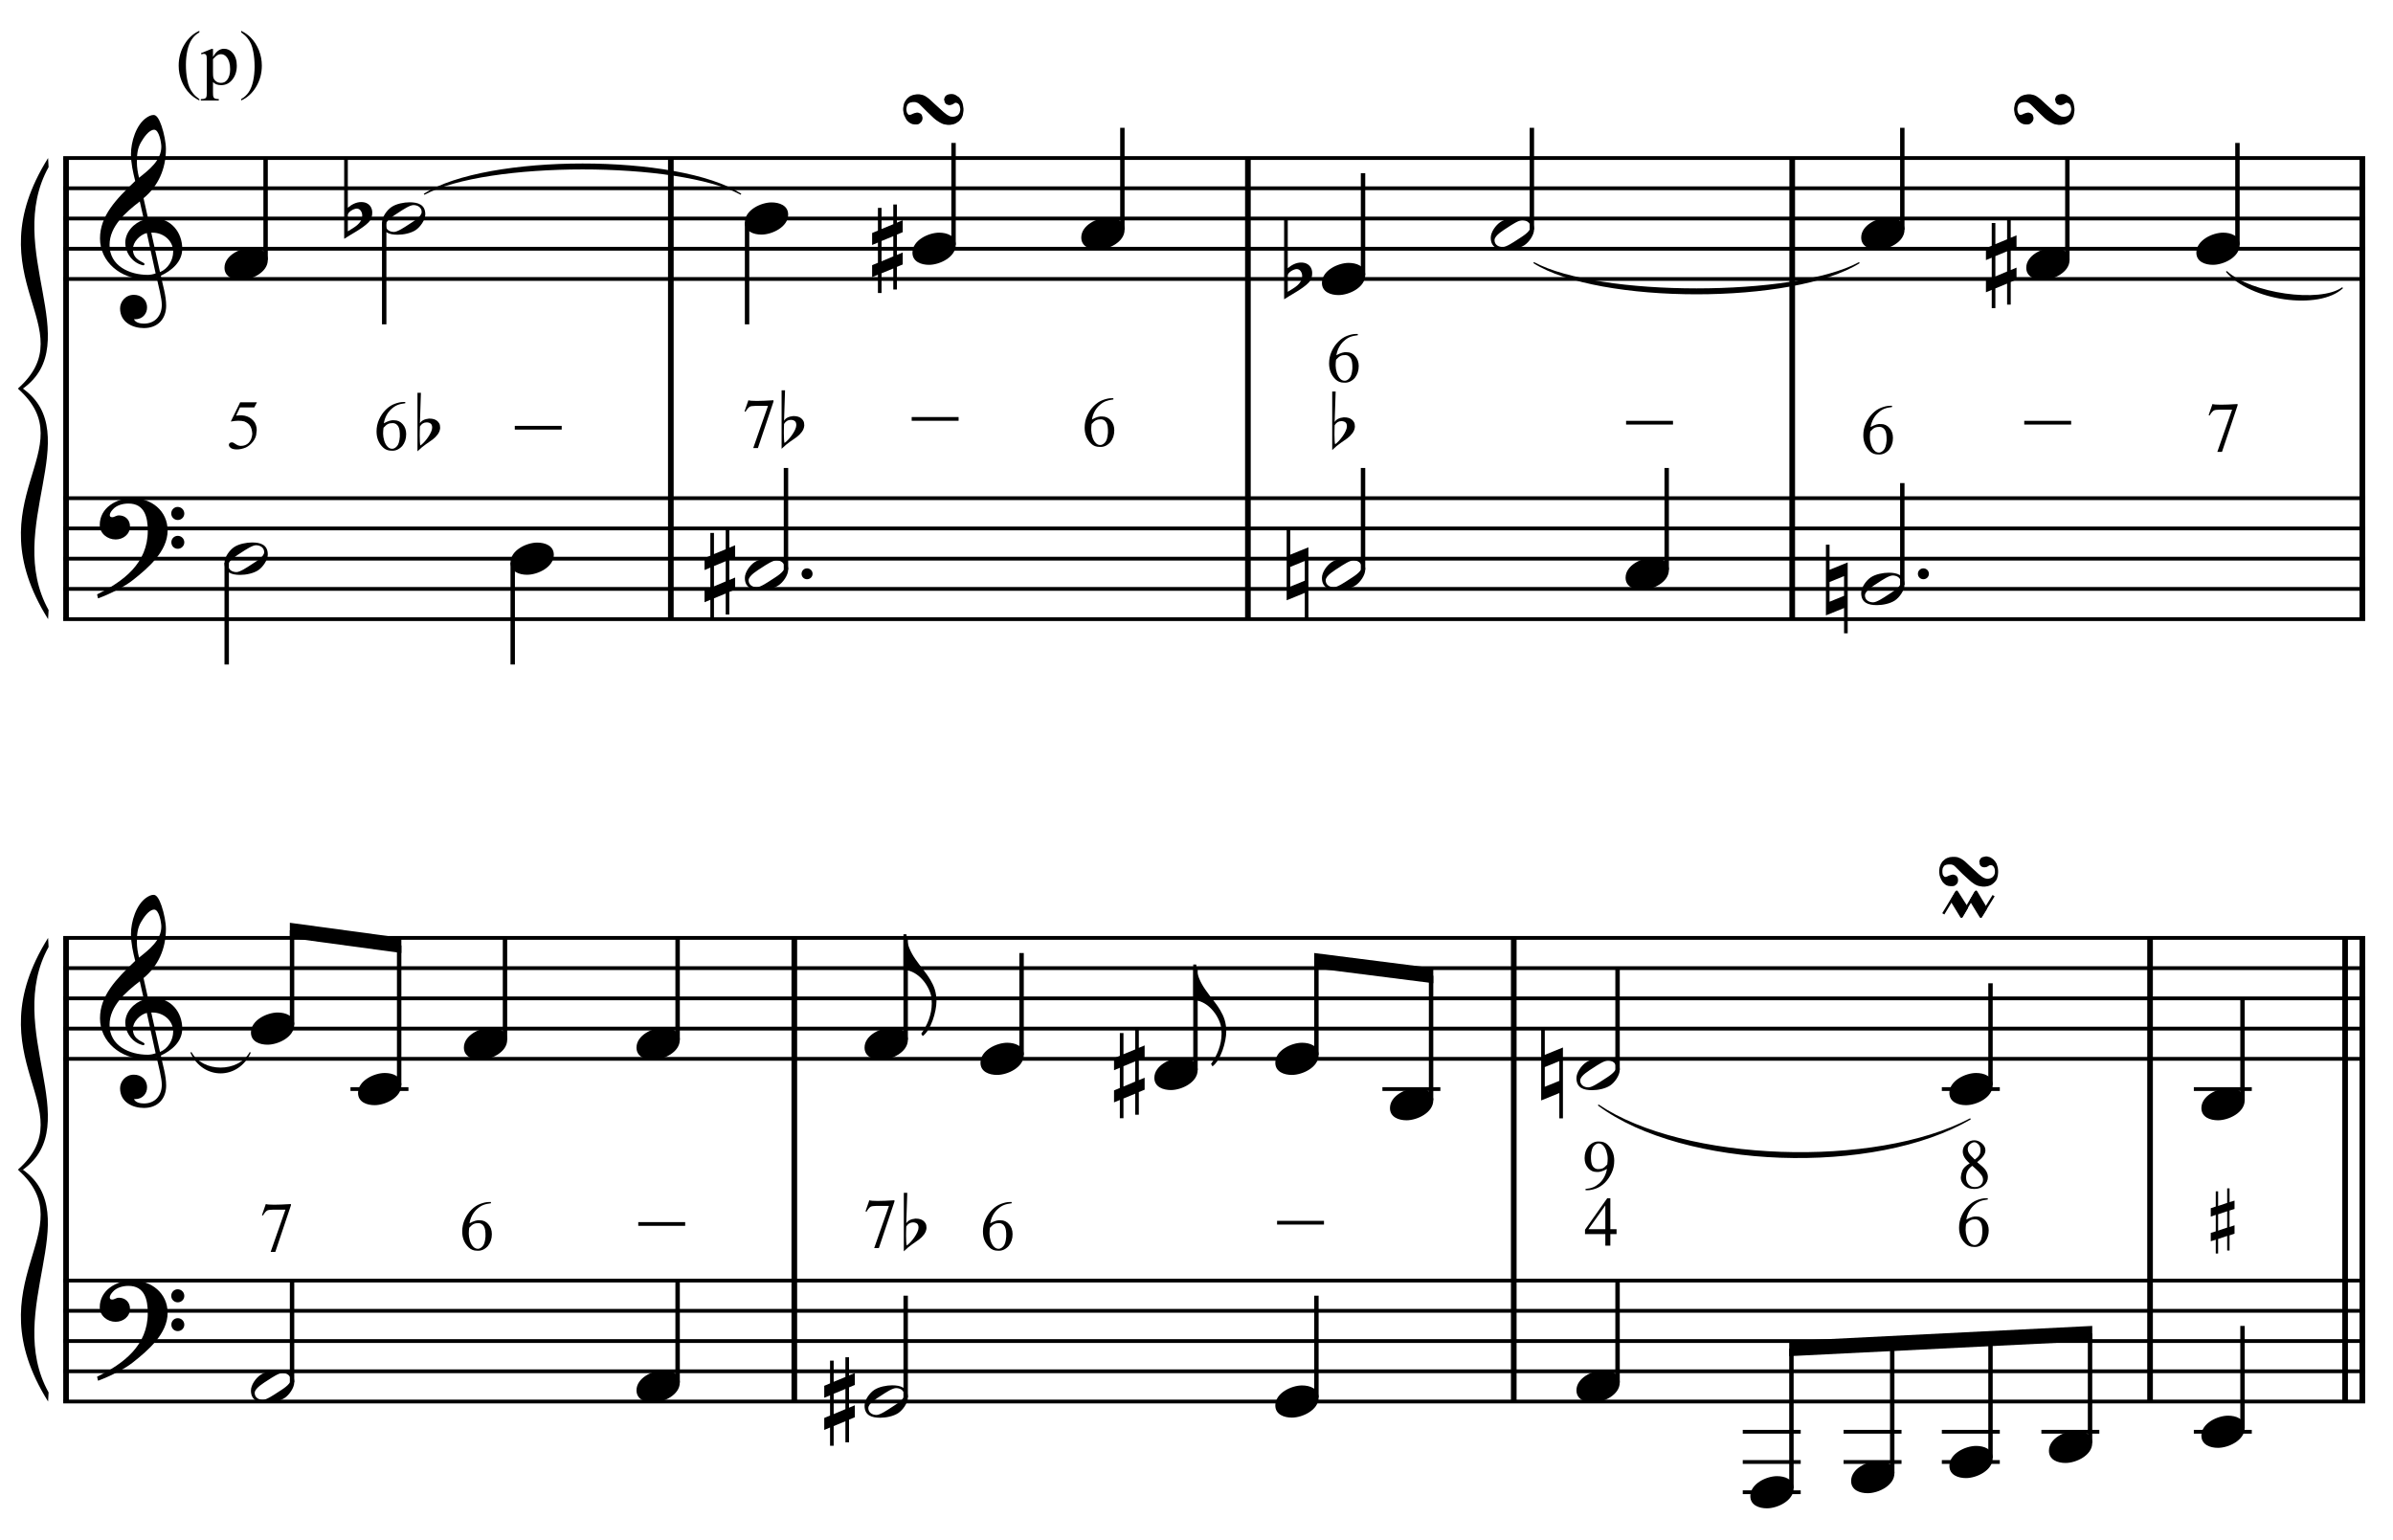 <?xml version="1.0" encoding="UTF-8" standalone="no"?>
<!DOCTYPE svg PUBLIC "-//W3C//DTD SVG 1.1//EN" "http://www.w3.org/Graphics/SVG/1.1/DTD/svg11.dtd">
<svg width="100%" height="100%" viewBox="0 0 1690 1088" version="1.1" xmlns="http://www.w3.org/2000/svg" xmlns:xlink="http://www.w3.org/1999/xlink" xml:space="preserve" xmlns:serif="http://www.serif.com/" style="fill-rule:evenodd;clip-rule:evenodd;stroke-miterlimit:10;">
    <g id="Trim" transform="matrix(4.167,0,0,4.167,0,0)">
        <g transform="matrix(0,1,1,0,-616.191,-6.579)">
            <path d="M33.366,627.385L111.522,627.385" style="fill:none;fill-rule:nonzero;stroke:black;stroke-width:0.96px;"/>
        </g>
        <g transform="matrix(0,1,1,0,-513.691,-109.079)">
            <path d="M135.866,627.385L214.022,627.385" style="fill:none;fill-rule:nonzero;stroke:black;stroke-width:0.96px;"/>
        </g>
        <g transform="matrix(0,1,1,0,-415.889,-206.881)">
            <path d="M233.668,627.385L311.824,627.385" style="fill:none;fill-rule:nonzero;stroke:black;stroke-width:0.96px;"/>
        </g>
        <g transform="matrix(0,1,1,0,-323.639,-299.131)">
            <path d="M325.918,627.385L404.074,627.385" style="fill:none;fill-rule:nonzero;stroke:black;stroke-width:0.96px;"/>
        </g>
        <g transform="matrix(0,1,1,0,-227.012,-395.759)">
            <path d="M422.546,627.385L500.702,627.385" style="fill:none;fill-rule:nonzero;stroke:black;stroke-width:0.96px;"/>
        </g>
        <g>
            <path d="M30.887,42.161C30.887,39.373 28.981,36.995 26.07,36.995C25.742,36.995 25.434,37.016 25.106,37.077L24.327,33.592C26.787,31.583 28.12,28.652 28.12,25.269C28.12,24.224 27.812,22.604 27.382,21.354C27.013,20.288 26.582,19.488 26.049,19.488C25.598,19.488 25.209,19.693 24.84,19.939C23.056,21.128 22.195,24.08 22.195,26.13C22.195,27.668 22.544,29.185 22.913,30.681C19.653,33.777 16.947,36.606 16.947,40.419C16.947,44.457 20.555,47.286 24.409,47.286C25.127,47.286 25.865,47.225 26.541,47.02C26.849,48.414 27.423,50.566 27.423,51.653C27.423,53.498 26.295,54.851 24.389,54.851C23.856,54.851 22.974,54.728 22.708,54.113L22.913,54.113C24.143,54.113 24.922,53.19 24.922,52.124C24.922,50.751 23.876,49.972 22.687,49.972C21.232,49.972 20.35,51.181 20.35,52.268C20.35,54.687 22.564,55.609 24.389,55.609C26.705,55.609 28.161,54.092 28.161,51.796C28.161,50.156 27.587,48.311 27.259,46.733C29.104,45.851 30.887,44.396 30.887,42.161ZM27.341,24.859C27.341,27.176 25.291,28.754 23.569,30.128C23.343,29.246 23.2,28.365 23.2,27.463C23.2,26.274 23.282,25.126 23.917,24.08C24.327,23.383 25.229,21.989 26.131,21.989C26.972,21.989 27.341,24.224 27.341,24.859ZM26.377,46.343C25.988,46.487 25.475,46.589 25.045,46.589C21.949,46.589 18.567,45.072 18.567,41.526C18.567,38.307 21.396,35.909 23.692,34.146L24.389,37.241C22.708,37.774 21.232,39.332 21.232,41.157C21.232,42.633 22.154,44.109 23.507,44.724C23.671,44.785 24.122,44.97 24.286,44.97C24.43,44.97 24.491,44.867 24.491,44.744C24.491,44.375 22.523,44.191 22.523,42.243C22.523,41.013 23.712,39.783 24.881,39.496L26.377,46.343ZM29.35,42.653C29.35,44.109 28.468,45.564 27.115,46.118L25.639,39.435L25.865,39.435C27.71,39.435 29.35,40.808 29.35,42.653Z" style="fill-rule:nonzero;"/>
            <path d="M28.407,89.92C28.407,86.558 25.639,84.426 22.421,84.426C19.776,84.426 16.906,86.045 16.906,88.977C16.906,90.432 18.218,91.437 19.592,91.437C20.863,91.437 22.031,90.576 22.031,89.223C22.031,88.075 21.191,87.357 20.166,87.357C19.653,87.357 19.428,87.665 18.997,87.665C18.71,87.665 18.608,87.501 18.608,87.337C18.608,86.947 18.895,86.599 19.141,86.332C19.756,85.635 20.822,85.348 21.765,85.348C24.532,85.348 25.045,87.706 25.045,89.961C25.045,95.475 20.945,98.53 16.455,100.744C16.599,101.338 16.578,101.359 16.64,101.42C18.874,100.58 21.211,99.37 22.544,98.304C25.024,96.336 28.407,93.487 28.407,89.92ZM31.236,87.05C31.236,86.435 30.744,85.922 30.108,85.922C29.514,85.922 29.022,86.414 29.022,87.029C29.022,87.644 29.514,88.136 30.129,88.136C30.744,88.136 31.236,87.644 31.236,87.05ZM31.236,91.929C31.236,91.314 30.744,90.822 30.129,90.822C29.514,90.822 29.042,91.314 29.042,91.908C29.042,92.544 29.514,93.015 30.129,93.015C30.744,93.015 31.236,92.523 31.236,91.929Z" style="fill-rule:nonzero;"/>
        </g>
        <g transform="matrix(1,0,0,1,-61.25,-639.677)">
            <path d="M71.964,666.463L462.104,666.463" style="fill:none;fill-rule:nonzero;stroke:black;stroke-width:0.64px;"/>
        </g>
        <g transform="matrix(1,0,0,1,-61.25,-629.427)">
            <path d="M71.964,661.338L462.104,661.338" style="fill:none;fill-rule:nonzero;stroke:black;stroke-width:0.64px;"/>
        </g>
        <g transform="matrix(1,0,0,1,-61.25,-619.177)">
            <path d="M71.964,656.214L462.104,656.214" style="fill:none;fill-rule:nonzero;stroke:black;stroke-width:0.64px;"/>
        </g>
        <g transform="matrix(1,0,0,1,-61.25,-608.927)">
            <path d="M71.964,651.089L462.104,651.089" style="fill:none;fill-rule:nonzero;stroke:black;stroke-width:0.64px;"/>
        </g>
        <g transform="matrix(1,0,0,1,-61.25,-598.677)">
            <path d="M71.964,645.963L462.104,645.963" style="fill:none;fill-rule:nonzero;stroke:black;stroke-width:0.64px;"/>
        </g>
        <g transform="matrix(1,0,0,1,-61.25,-524.365)">
            <path d="M71.964,608.807L462.104,608.807" style="fill:none;fill-rule:nonzero;stroke:black;stroke-width:0.64px;"/>
        </g>
        <g transform="matrix(1,0,0,1,-61.25,-514.115)">
            <path d="M71.964,603.682L462.104,603.682" style="fill:none;fill-rule:nonzero;stroke:black;stroke-width:0.64px;"/>
        </g>
        <g transform="matrix(1,0,0,1,-61.25,-503.865)">
            <path d="M71.964,598.557L462.104,598.557" style="fill:none;fill-rule:nonzero;stroke:black;stroke-width:0.64px;"/>
        </g>
        <g transform="matrix(1,0,0,1,-61.25,-493.615)">
            <path d="M71.964,593.432L462.104,593.432" style="fill:none;fill-rule:nonzero;stroke:black;stroke-width:0.64px;"/>
        </g>
        <g transform="matrix(1,0,0,1,-61.25,-483.365)">
            <path d="M71.964,588.307L462.104,588.307" style="fill:none;fill-rule:nonzero;stroke:black;stroke-width:0.64px;"/>
        </g>
        <g transform="matrix(1,0,0,1,-61.25,-600.599)">
            <path d="M69.401,627.385C56.589,647.885 75.807,656.213 64.276,666.463L65.13,666.463C75.893,658.776 61.799,642.76 69.486,628.923" style="fill-rule:nonzero;"/>
        </g>
        <g transform="matrix(1,0,0,1,-61.25,-522.443)">
            <path d="M69.401,627.385C56.589,606.885 75.807,598.557 64.276,588.307L65.13,588.307C75.893,595.995 61.799,612.01 69.486,625.848" style="fill-rule:nonzero;"/>
        </g>
        <g transform="matrix(0,-1,-1,0,702.847,141.68)">
            <path d="M97.634,657.833L114.894,657.833" style="fill:none;fill-rule:nonzero;stroke:black;stroke-width:0.75px;"/>
        </g>
        <g transform="matrix(0,1,1,0,-581.783,-80.009)">
            <path d="M117.743,646.896L134.983,646.896" style="fill:none;fill-rule:nonzero;stroke:black;stroke-width:0.75px;"/>
        </g>
        <g transform="matrix(0,1,1,0,-550.819,4.34)">
            <path d="M91.051,589.24L108.291,589.24" style="fill:none;fill-rule:nonzero;stroke:black;stroke-width:0.75px;"/>
        </g>
        <g transform="matrix(0,1,1,0,-502.365,-44.154)">
            <path d="M139.504,589.26L156.785,589.26" style="fill:none;fill-rule:nonzero;stroke:black;stroke-width:0.75px;"/>
        </g>
        <g transform="matrix(0,1,1,0,-520.303,-141.529)">
            <path d="M179.223,646.916L196.503,646.916" style="fill:none;fill-rule:nonzero;stroke:black;stroke-width:0.75px;"/>
        </g>
        <g transform="matrix(0,-1,-1,0,822.003,255.711)">
            <path d="M214.227,660.396L231.487,660.396" style="fill:none;fill-rule:nonzero;stroke:black;stroke-width:0.75px;"/>
        </g>
        <g transform="matrix(0,-1,-1,0,853.18,281.764)">
            <path d="M242.842,662.958L260.102,662.958" style="fill:none;fill-rule:nonzero;stroke:black;stroke-width:0.75px;"/>
        </g>
        <path d="M45.386,44.068C45.386,42.51 43.889,41.998 42.577,41.998C40.773,41.998 38.047,43.289 38.047,45.38C38.047,46.938 39.543,47.451 40.855,47.451C42.659,47.451 45.386,46.159 45.386,44.068Z" style="fill-rule:nonzero;"/>
        <path d="M72.079,36.339C72.079,34.658 70.828,34.289 69.414,34.289C68.471,34.289 67.179,34.535 66.38,35.068C65.58,35.601 64.74,36.77 64.74,37.733C64.74,39.414 65.97,39.783 67.405,39.783C68.389,39.783 69.619,39.537 70.439,39.004C71.218,38.492 72.079,37.282 72.079,36.339ZM71.464,35.929C71.464,36.749 69.926,37.61 69.311,38.02C68.532,38.533 67.364,39.312 66.769,39.312C66.052,39.312 65.375,38.922 65.375,38.143C65.375,37.323 66.954,36.421 67.569,36.011C68.348,35.499 69.475,34.761 70.07,34.761C70.787,34.761 71.464,35.15 71.464,35.929Z" style="fill-rule:nonzero;"/>
        <path d="M61.203,34.248C60.363,34.248 59.563,34.679 58.948,35.212L58.948,26.827L58.333,26.827L58.333,40.48C59.338,39.783 61.388,38.779 62.433,37.713C63.028,37.098 63.089,36.524 63.089,35.991C63.089,35.294 62.659,34.248 61.203,34.248ZM61.388,36.503C61.388,37.918 59.973,38.553 58.948,39.209L58.948,36.462C58.948,35.909 59.973,35.355 60.465,35.355C61.06,35.355 61.388,35.97 61.388,36.503Z" style="fill-rule:nonzero;"/>
        <path d="M45.386,93.996C45.386,92.315 44.135,91.946 42.721,91.946C41.778,91.946 40.486,92.192 39.687,92.725C38.887,93.258 38.047,94.426 38.047,95.39C38.047,97.071 39.277,97.44 40.712,97.44C41.696,97.44 42.926,97.194 43.746,96.661C44.525,96.148 45.386,94.939 45.386,93.996ZM44.771,93.586C44.771,94.406 43.233,95.267 42.618,95.677C41.839,96.189 40.671,96.968 40.076,96.968C39.359,96.968 38.682,96.579 38.682,95.8C38.682,94.98 40.261,94.078 40.876,93.668C41.655,93.155 42.782,92.417 43.377,92.417C44.094,92.417 44.771,92.807 44.771,93.586Z" style="fill-rule:nonzero;"/>
        <path d="M93.86,94.037C93.86,92.479 92.363,91.966 91.051,91.966C89.247,91.966 86.521,93.258 86.521,95.349C86.521,96.907 88.017,97.419 89.329,97.419C91.133,97.419 93.86,96.128 93.86,94.037Z" style="fill-rule:nonzero;"/>
        <g>
            <path d="M43.549,68.186L43.095,69.059L40.667,69.059L40.01,70.458C41.445,70.227 42.505,70.618 43.191,71.63C43.494,72.204 43.581,72.782 43.454,73.364C43.454,73.619 43.402,73.872 43.298,74.124C43.195,74.375 43.059,74.61 42.892,74.829C42.724,75.048 42.533,75.248 42.318,75.427C42.102,75.606 41.883,75.748 41.66,75.852C41.134,76.067 40.636,76.174 40.165,76.174C39.687,76.174 39.338,76.093 39.119,75.929C38.9,75.766 38.79,75.588 38.79,75.397C38.79,75.285 38.836,75.188 38.928,75.104C39.019,75.02 39.133,74.979 39.268,74.979C39.372,74.979 39.462,74.995 39.537,75.026C39.613,75.058 39.743,75.138 39.926,75.266C40.229,75.473 40.524,75.576 40.811,75.576C41.361,75.576 41.807,75.403 42.15,75.056C42.493,74.709 42.696,74.209 42.76,73.556C42.728,72.982 42.613,72.535 42.413,72.216C42.222,71.897 41.887,71.634 41.409,71.427C40.803,71.267 40.038,71.275 39.113,71.451L40.703,68.186L43.549,68.186Z" style="fill-rule:nonzero;"/>
            <path d="M68.684,68.137L68.684,68.352C68.166,68.408 67.731,68.505 67.381,68.645C67.03,68.784 66.687,69.006 66.352,69.309C66.017,69.604 65.738,69.958 65.515,70.373C65.292,70.787 65.136,71.246 65.049,71.748C65.774,71.341 66.368,71.17 66.831,71.234C67.381,71.234 67.851,71.453 68.242,71.892C68.64,72.338 68.84,72.9 68.84,73.578C68.84,74.367 68.616,75.041 68.17,75.599C67.62,76.189 67.002,76.452 66.316,76.388C65.774,76.388 65.312,76.209 64.929,75.85C64.188,75.148 63.817,74.243 63.817,73.135C63.817,72.41 63.961,71.73 64.248,71.096C64.535,70.463 64.909,69.914 65.372,69.452C65.842,68.982 66.348,68.647 66.89,68.448C67.448,68.24 67.935,68.137 68.349,68.137L68.684,68.137ZM65.001,72.501C64.953,72.852 64.929,73.191 64.929,73.518C64.929,73.877 64.997,74.283 65.132,74.738C65.276,75.184 65.483,75.531 65.754,75.778C65.954,75.969 66.197,76.065 66.484,76.065C66.739,76.065 66.998,75.926 67.261,75.646C67.532,75.375 67.7,74.829 67.763,74.008C67.787,73.179 67.7,72.601 67.5,72.274C67.293,71.931 67.002,71.744 66.627,71.712C66.284,71.704 66.001,71.752 65.778,71.856C65.563,71.943 65.304,72.159 65.001,72.501Z" style="fill-rule:nonzero;"/>
            <path d="M70.753,66.58L71.337,66.58L71.168,71.746C71.424,71.295 71.942,71.029 72.721,70.947C73.059,70.947 73.336,70.983 73.551,71.054C73.766,71.126 73.941,71.218 74.074,71.331C74.217,71.444 74.34,71.59 74.443,71.769C74.545,71.949 74.597,72.208 74.597,72.546C74.566,72.935 74.43,73.294 74.189,73.622C73.948,73.95 73.659,74.242 73.321,74.498C72.982,74.744 72.595,75.016 72.16,75.313C71.724,75.611 71.255,76.005 70.753,76.497L70.753,66.58ZM72.306,71.593C71.834,71.593 71.455,71.823 71.168,72.284C71.158,72.602 71.15,72.892 71.145,73.153C71.14,73.415 71.137,73.658 71.137,73.883C71.137,74.683 71.173,75.226 71.245,75.513C71.45,75.37 71.668,75.172 71.898,74.921C72.129,74.67 72.344,74.401 72.544,74.114C72.744,73.827 72.911,73.538 73.044,73.245C73.177,72.953 73.244,72.7 73.244,72.484C73.244,72.146 73.154,71.913 72.975,71.785C72.795,71.657 72.572,71.593 72.306,71.593Z" style="fill-rule:nonzero;"/>
        </g>
        <rect x="87.247" y="72.182" width="7.95" height="0.631" style="fill-rule:nonzero;"/>
        <g>
            <path d="M133.579,36.38C133.579,34.822 132.082,34.31 130.77,34.31C128.966,34.31 126.24,35.601 126.24,37.692C126.24,39.25 127.736,39.763 129.048,39.763C130.852,39.763 133.579,38.471 133.579,36.38Z" style="fill-rule:nonzero;"/>
            <path d="M152.994,44.826L152.994,42.797L152.01,43.207L152.01,39.763L152.994,39.353L152.994,37.323L152.01,37.733L152.01,34.658L151.395,34.658L151.395,38L149.406,38.82L149.406,35.232L148.791,35.232L148.791,39.086L147.807,39.496L147.807,41.526L148.791,41.116L148.791,44.539L147.807,44.949L147.807,46.979L148.791,46.569L148.791,49.664L149.406,49.664L149.406,46.323L151.395,45.503L151.395,49.07L152.01,49.07L152.01,45.236L152.994,44.826ZM151.395,43.453L149.406,44.293L149.406,40.849L151.395,40.029L151.395,43.453Z" style="fill-rule:nonzero;"/>
            <path d="M161.98,41.505C161.98,39.947 160.483,39.435 159.171,39.435C157.367,39.435 154.641,40.726 154.641,42.817C154.641,44.375 156.137,44.888 157.449,44.888C159.253,44.888 161.98,43.596 161.98,41.505Z" style="fill-rule:nonzero;"/>
        </g>
        <path d="M190.594,38.943C190.594,37.385 189.098,36.873 187.786,36.873C185.982,36.873 183.255,38.164 183.255,40.255C183.255,41.813 184.752,42.326 186.064,42.326C187.868,42.326 190.594,41.034 190.594,38.943Z" style="fill-rule:nonzero;"/>
        <path d="M137.714,97.255C137.714,96.743 137.305,96.333 136.772,96.333C136.259,96.333 135.849,96.743 135.849,97.255C135.849,97.768 136.259,98.178 136.772,98.178C137.305,98.178 137.714,97.768 137.714,97.255Z" style="fill-rule:nonzero;"/>
        <g transform="matrix(0,-1,-1,0,738.519,282.394)">
            <path d="M185.836,605.312L203.077,605.312" style="fill:none;fill-rule:nonzero;stroke:black;stroke-width:0.75px;"/>
        </g>
        <g transform="matrix(0,-1,-1,0,886.279,330.238)">
            <path d="M283.628,655.271L300.889,655.271" style="fill:none;fill-rule:nonzero;stroke:black;stroke-width:0.75px;"/>
        </g>
        <g transform="matrix(0,-1,-1,0,922.591,351.155)">
            <path d="M312.253,662.968L329.493,662.968" style="fill:none;fill-rule:nonzero;stroke:black;stroke-width:0.75px;"/>
        </g>
        <g transform="matrix(0,-1,-1,0,836.321,380.196)">
            <path d="M283.638,605.312L300.879,605.312" style="fill:none;fill-rule:nonzero;stroke:black;stroke-width:0.75px;"/>
        </g>
        <g transform="matrix(0,-1,-1,0,887.774,431.67)">
            <path d="M335.092,605.302L352.352,605.302" style="fill:none;fill-rule:nonzero;stroke:black;stroke-width:0.75px;"/>
        </g>
        <g transform="matrix(0,-1,-1,0,985.363,413.946)">
            <path d="M375.024,662.958L392.284,662.958" style="fill:none;fill-rule:nonzero;stroke:black;stroke-width:0.75px;"/>
        </g>
        <g transform="matrix(0,-1,-1,0,1008.21,447.045)">
            <path d="M402.998,657.833L420.258,657.833" style="fill:none;fill-rule:nonzero;stroke:black;stroke-width:0.75px;"/>
        </g>
        <g transform="matrix(0,-1,-1,0,1039.6,473.31)">
            <path d="M431.826,660.396L449.086,660.396" style="fill:none;fill-rule:nonzero;stroke:black;stroke-width:0.75px;"/>
        </g>
        <path d="M133.579,96.558C133.579,94.877 132.328,94.508 130.914,94.508C129.971,94.508 128.679,94.754 127.88,95.287C127.08,95.82 126.24,96.989 126.24,97.952C126.24,99.633 127.47,100.002 128.905,100.002C129.889,100.002 131.119,99.756 131.939,99.223C132.718,98.711 133.579,97.501 133.579,96.558ZM132.964,96.148C132.964,96.968 131.426,97.829 130.811,98.239C130.032,98.752 128.864,99.531 128.269,99.531C127.552,99.531 126.875,99.141 126.875,98.362C126.875,97.542 128.454,96.64 129.069,96.23C129.848,95.718 130.975,94.98 131.57,94.98C132.287,94.98 132.964,95.369 132.964,96.148Z" style="fill-rule:nonzero;"/>
        <path d="M124.593,99.92L124.593,97.891L123.609,98.301L123.609,94.857L124.593,94.447L124.593,92.417L123.609,92.827L123.609,89.752L122.994,89.752L122.994,93.094L121.005,93.914L121.005,90.326L120.39,90.326L120.39,94.18L119.406,94.59L119.406,96.62L120.39,96.21L120.39,99.633L119.406,100.043L119.406,102.073L120.39,101.663L120.39,104.758L121.005,104.758L121.005,101.417L122.994,100.597L122.994,104.164L123.609,104.164L123.609,100.33L124.593,99.92ZM122.994,98.547L121.005,99.387L121.005,95.943L122.994,95.123L122.994,98.547Z" style="fill-rule:nonzero;"/>
        <path d="M126.834,67.841C127.296,67.993 128.716,67.993 131.091,67.841L131.091,68.068L128.448,75.949L127.659,75.949L130.159,68.798L127.982,68.798C127.528,68.798 127.213,68.85 127.037,68.953C126.79,69.129 126.563,69.408 126.356,69.79L126.188,69.719L126.834,67.841Z" style="fill-rule:nonzero;"/>
        <path d="M132.466,66.153L133.051,66.153L132.882,71.319C133.138,70.868 133.655,70.602 134.434,70.52C134.773,70.52 135.049,70.556 135.265,70.627C135.48,70.699 135.654,70.791 135.787,70.904C135.931,71.017 136.054,71.163 136.156,71.342C136.259,71.522 136.31,71.781 136.31,72.119C136.279,72.508 136.144,72.867 135.903,73.195C135.662,73.523 135.372,73.815 135.034,74.071C134.696,74.317 134.309,74.589 133.873,74.886C133.438,75.184 132.969,75.578 132.466,76.07L132.466,66.153ZM134.019,71.166C133.548,71.166 133.169,71.396 132.882,71.857C132.871,72.175 132.864,72.465 132.858,72.726C132.853,72.987 132.851,73.231 132.851,73.456C132.851,74.256 132.887,74.799 132.958,75.086C133.163,74.943 133.381,74.745 133.612,74.494C133.842,74.243 134.058,73.974 134.258,73.687C134.457,73.4 134.624,73.11 134.757,72.818C134.891,72.526 134.957,72.273 134.957,72.057C134.957,71.719 134.867,71.486 134.688,71.358C134.509,71.23 134.286,71.166 134.019,71.166Z" style="fill-rule:nonzero;"/>
        <path d="M188.695,67.496L188.695,67.711C188.176,67.767 187.742,67.865 187.391,68.004C187.04,68.144 186.698,68.365 186.363,68.668C186.028,68.963 185.749,69.318 185.526,69.732C185.302,70.147 185.147,70.605 185.059,71.107C185.785,70.701 186.379,70.529 186.841,70.593C187.391,70.593 187.861,70.812 188.252,71.251C188.651,71.697 188.85,72.259 188.85,72.937C188.85,73.726 188.627,74.4 188.18,74.958C187.63,75.548 187.012,75.811 186.327,75.747C185.785,75.747 185.322,75.568 184.94,75.209C184.198,74.508 183.828,73.603 183.828,72.495C183.828,71.769 183.971,71.09 184.258,70.456C184.545,69.822 184.92,69.274 185.382,68.811C185.852,68.341 186.359,68.006 186.901,67.807C187.459,67.6 187.945,67.496 188.36,67.496L188.695,67.496ZM185.011,71.861C184.964,72.212 184.94,72.55 184.94,72.877C184.94,73.236 185.007,73.643 185.143,74.097C185.286,74.543 185.494,74.89 185.765,75.137C185.964,75.329 186.207,75.424 186.494,75.424C186.749,75.424 187.008,75.285 187.272,75.006C187.543,74.735 187.71,74.189 187.774,73.368C187.798,72.538 187.71,71.96 187.511,71.634C187.303,71.291 187.012,71.103 186.638,71.072C186.295,71.064 186.012,71.111 185.789,71.215C185.573,71.303 185.314,71.518 185.011,71.861Z" style="fill-rule:nonzero;"/>
        <rect x="154.513" y="70.688" width="7.95" height="0.631" style="fill-rule:nonzero;"/>
        <path d="M231.381,46.631C231.381,45.073 229.884,44.56 228.572,44.56C226.768,44.56 224.042,45.852 224.042,47.943C224.042,49.501 225.538,50.013 226.85,50.013C228.654,50.013 231.381,48.722 231.381,46.631Z" style="fill-rule:nonzero;"/>
        <path d="M220.505,44.499C219.665,44.499 218.865,44.929 218.25,45.462L218.25,37.078L217.635,37.078L217.635,50.731C218.64,50.034 220.69,49.029 221.735,47.963C222.33,47.348 222.391,46.774 222.391,46.241C222.391,45.544 221.961,44.499 220.505,44.499ZM220.69,46.754C220.69,48.168 219.275,48.804 218.25,49.46L218.25,46.713C218.25,46.159 219.275,45.606 219.767,45.606C220.362,45.606 220.69,46.221 220.69,46.754Z" style="fill-rule:nonzero;"/>
        <path d="M259.995,38.902C259.995,37.221 258.745,36.852 257.33,36.852C256.387,36.852 255.096,37.098 254.296,37.631C253.497,38.164 252.656,39.333 252.656,40.296C252.656,41.977 253.886,42.346 255.321,42.346C256.305,42.346 257.535,42.1 258.355,41.567C259.134,41.055 259.995,39.845 259.995,38.902ZM259.38,38.492C259.38,39.312 257.843,40.173 257.228,40.583C256.449,41.096 255.28,41.875 254.686,41.875C253.968,41.875 253.292,41.485 253.292,40.706C253.292,39.886 254.87,38.984 255.485,38.574C256.264,38.062 257.392,37.324 257.986,37.324C258.704,37.324 259.38,37.713 259.38,38.492Z" style="fill-rule:nonzero;"/>
        <path d="M231.381,96.558C231.381,94.877 230.13,94.508 228.716,94.508C227.773,94.508 226.481,94.754 225.682,95.287C224.882,95.82 224.042,96.989 224.042,97.952C224.042,99.633 225.272,100.002 226.707,100.002C227.691,100.002 228.921,99.756 229.741,99.223C230.52,98.711 231.381,97.501 231.381,96.558ZM230.766,96.148C230.766,96.968 229.228,97.829 228.613,98.239C227.834,98.752 226.666,99.531 226.071,99.531C225.354,99.531 224.677,99.141 224.677,98.362C224.677,97.542 226.256,96.64 226.871,96.23C227.65,95.718 228.777,94.98 229.372,94.98C230.089,94.98 230.766,95.369 230.766,96.148Z" style="fill-rule:nonzero;"/>
        <path d="M221.753,104.779L221.753,92.766L218.678,94.016L218.678,89.752L218.063,89.752L218.063,101.745L221.137,100.494L221.137,104.779L221.753,104.779ZM221.137,98.424L218.678,99.428L218.678,96.087L221.137,95.082L221.137,98.424Z" style="fill-rule:nonzero;"/>
        <path d="M282.844,96.599C282.844,95.041 281.348,94.529 280.036,94.529C278.232,94.529 275.505,95.82 275.505,97.911C275.505,99.469 277.002,99.982 278.314,99.982C280.118,99.982 282.844,98.69 282.844,96.599Z" style="fill-rule:nonzero;"/>
        <path d="M225.784,66.367L226.368,66.367L226.199,71.533C226.456,71.082 226.973,70.815 227.752,70.733C228.09,70.733 228.367,70.769 228.582,70.841C228.798,70.913 228.972,71.005 229.105,71.118C229.249,71.23 229.372,71.377 229.474,71.556C229.577,71.735 229.628,71.994 229.628,72.332C229.597,72.722 229.461,73.081 229.22,73.409C228.98,73.737 228.69,74.029 228.352,74.285C228.014,74.531 227.627,74.803 227.191,75.1C226.755,75.397 226.286,75.792 225.784,76.284L225.784,66.367ZM227.337,71.379C226.866,71.379 226.486,71.61 226.199,72.071C226.189,72.389 226.181,72.678 226.176,72.94C226.171,73.201 226.169,73.444 226.169,73.67C226.169,74.469 226.204,75.013 226.276,75.3C226.481,75.156 226.699,74.959 226.93,74.708C227.16,74.457 227.375,74.188 227.575,73.901C227.775,73.614 227.942,73.324 228.075,73.032C228.208,72.74 228.275,72.486 228.275,72.271C228.275,71.933 228.185,71.699 228.006,71.571C227.826,71.443 227.604,71.379 227.337,71.379Z" style="fill-rule:nonzero;"/>
        <path d="M230.122,56.605L230.122,56.821C229.603,56.876 229.169,56.974 228.818,57.114C228.467,57.253 228.125,57.474 227.79,57.777C227.455,58.072 227.176,58.427 226.953,58.842C226.729,59.256 226.574,59.715 226.486,60.217C227.212,59.81 227.806,59.639 228.268,59.703C228.818,59.703 229.288,59.922 229.679,60.36C230.078,60.807 230.277,61.369 230.277,62.046C230.277,62.836 230.054,63.509 229.607,64.067C229.057,64.657 228.439,64.92 227.754,64.857C227.212,64.857 226.749,64.677 226.367,64.319C225.625,63.617 225.255,62.712 225.255,61.604C225.255,60.879 225.398,60.199 225.685,59.565C225.972,58.931 226.347,58.383 226.809,57.921C227.279,57.45 227.786,57.116 228.328,56.916C228.886,56.709 229.372,56.605 229.787,56.605L230.122,56.605ZM226.438,60.97C226.391,61.321 226.367,61.66 226.367,61.987C226.367,62.345 226.434,62.752 226.57,63.206C226.713,63.653 226.921,64 227.192,64.247C227.391,64.438 227.634,64.534 227.921,64.534C228.176,64.534 228.435,64.394 228.699,64.115C228.97,63.844 229.137,63.298 229.201,62.477C229.225,61.648 229.137,61.07 228.938,60.743C228.73,60.4 228.439,60.213 228.065,60.181C227.722,60.173 227.439,60.221 227.216,60.324C227,60.412 226.741,60.627 226.438,60.97Z" style="fill-rule:nonzero;"/>
        <rect x="275.591" y="71.328" width="7.95" height="0.631" style="fill-rule:nonzero;"/>
        <g>
            <path d="M322.777,38.943C322.777,37.385 321.28,36.873 319.968,36.873C318.164,36.873 315.438,38.164 315.438,40.255C315.438,41.813 316.934,42.326 318.246,42.326C320.05,42.326 322.777,41.034 322.777,38.943Z" style="fill-rule:nonzero;"/>
            <path d="M341.765,47.389L341.765,45.36L340.781,45.77L340.781,42.326L341.765,41.916L341.765,39.886L340.781,40.296L340.781,37.221L340.166,37.221L340.166,40.563L338.177,41.383L338.177,37.795L337.562,37.795L337.562,41.649L336.578,42.059L336.578,44.089L337.562,43.679L337.562,47.102L336.578,47.512L336.578,49.542L337.562,49.132L337.562,52.227L338.177,52.227L338.177,48.886L340.166,48.066L340.166,51.633L340.781,51.633L340.781,47.799L341.765,47.389ZM340.166,46.016L338.177,46.856L338.177,43.412L340.166,42.592L340.166,46.016Z" style="fill-rule:nonzero;"/>
            <path d="M350.75,44.068C350.75,42.51 349.254,41.998 347.942,41.998C346.138,41.998 343.411,43.289 343.411,45.38C343.411,46.938 344.908,47.451 346.22,47.451C348.024,47.451 350.75,46.159 350.75,44.068Z" style="fill-rule:nonzero;"/>
        </g>
        <path d="M379.579,41.505C379.579,39.947 378.082,39.435 376.77,39.435C374.966,39.435 372.24,40.726 372.24,42.817C372.24,44.375 373.736,44.888 375.048,44.888C376.852,44.888 379.579,43.596 379.579,41.505Z" style="fill-rule:nonzero;"/>
        <path d="M326.912,97.255C326.912,96.743 326.502,96.333 325.969,96.333C325.457,96.333 325.047,96.743 325.047,97.255C325.047,97.768 325.457,98.178 325.969,98.178C326.502,98.178 326.912,97.768 326.912,97.255Z" style="fill-rule:nonzero;"/>
        <g transform="matrix(0,-1,-1,0,925.154,474.155)">
            <path d="M375.034,602.75L392.274,602.75" style="fill:none;fill-rule:nonzero;stroke:black;stroke-width:0.75px;"/>
        </g>
        <g transform="matrix(-0.003,1,1,0.003,-564.391,-132.426)">
            <path d="M163.36,636.706C156.492,647.361 156.388,679.819 163.187,690.518L163.36,690.408C157.669,679.823 157.773,647.365 163.532,636.817L163.36,636.706" style="fill-rule:nonzero;"/>
        </g>
        <g transform="matrix(0.003,1,1,-0.003,-358.823,-298.848)">
            <path d="M345.297,617.66C352.378,628.742 352.482,661.841 345.47,672.967L345.297,672.858C351.201,661.845 351.097,628.746 345.124,617.77L345.297,617.66" style="fill-rule:nonzero;"/>
        </g>
        <g transform="matrix(-0.132,0.991,0.991,0.132,-191.612,-480.179)">
            <path d="M446.64,633.515C450.972,638.186 451.114,650.053 446.768,653.567L446.64,653.408C449.833,650.062 449.691,638.194 446.489,633.655L446.64,633.515" style="fill-rule:nonzero;"/>
        </g>
        <g transform="matrix(0,1,1,0,-483.796,125.816)">
            <path d="M33.152,494.99L111.736,494.99" style="fill:none;fill-rule:nonzero;stroke:black;stroke-width:0.96px;"/>
        </g>
        <g transform="matrix(0,1,1,0,-360.369,2.389)">
            <path d="M156.579,494.99L235.163,494.99" style="fill:none;fill-rule:nonzero;stroke:black;stroke-width:0.96px;"/>
        </g>
        <g transform="matrix(0,1,1,0,-238.436,-119.543)">
            <path d="M278.512,494.99L357.095,494.99" style="fill:none;fill-rule:nonzero;stroke:black;stroke-width:0.96px;"/>
        </g>
        <g transform="matrix(0,1,1,0,-130.598,-227.382)">
            <path d="M386.35,494.99L464.934,494.99" style="fill:none;fill-rule:nonzero;stroke:black;stroke-width:0.96px;"/>
        </g>
        <g transform="matrix(0,1,1,0,-94.616,-263.363)">
            <path d="M422.332,494.99L500.915,494.99" style="fill:none;fill-rule:nonzero;stroke:black;stroke-width:0.96px;"/>
        </g>
        <g transform="matrix(0,1,1,0,-97.539,-260.44)">
            <path d="M419.409,494.99L497.993,494.99" style="fill:none;fill-rule:nonzero;stroke:black;stroke-width:0.96px;"/>
        </g>
        <path d="M322.777,99.121C322.777,97.44 321.526,97.071 320.112,97.071C319.169,97.071 317.877,97.317 317.078,97.85C316.278,98.383 315.438,99.551 315.438,100.515C315.438,102.196 316.668,102.565 318.103,102.565C319.087,102.565 320.317,102.319 321.137,101.786C321.916,101.273 322.777,100.064 322.777,99.121ZM322.162,98.711C322.162,99.531 320.624,100.392 320.009,100.802C319.23,101.314 318.062,102.093 317.467,102.093C316.75,102.093 316.073,101.704 316.073,100.925C316.073,100.105 317.652,99.203 318.267,98.793C319.046,98.28 320.173,97.542 320.768,97.542C321.485,97.542 322.162,97.932 322.162,98.711Z" style="fill-rule:nonzero;"/>
        <path d="M313.148,107.341L313.148,95.328L310.073,96.579L310.073,92.315L309.458,92.315L309.458,104.307L312.533,103.057L312.533,107.341L313.148,107.341ZM312.533,100.986L310.073,101.991L310.073,98.649L312.533,97.645L312.533,100.986Z" style="fill-rule:nonzero;"/>
        <path d="M374.97,68.482C375.432,68.633 376.851,68.633 379.227,68.482L379.227,68.709L376.584,76.59L375.795,76.59L378.294,69.438L376.118,69.438C375.663,69.438 375.348,69.49 375.173,69.594C374.926,69.769 374.698,70.048 374.491,70.431L374.324,70.359L374.97,68.482Z" style="fill-rule:nonzero;"/>
        <g>
            <rect x="343.07" y="71.328" width="7.95" height="0.631" style="fill-rule:nonzero;"/>
            <path d="M320.663,68.777L320.663,68.992C320.145,69.048 319.711,69.146 319.36,69.285C319.009,69.425 318.666,69.646 318.331,69.949C317.997,70.244 317.718,70.599 317.494,71.013C317.271,71.428 317.116,71.886 317.028,72.389C317.753,71.982 318.347,71.811 318.81,71.874C319.36,71.874 319.83,72.094 320.221,72.532C320.619,72.979 320.819,73.541 320.819,74.218C320.819,75.008 320.596,75.681 320.149,76.239C319.599,76.829 318.981,77.092 318.296,77.028C317.753,77.028 317.291,76.849 316.908,76.49C316.167,75.789 315.796,74.884 315.796,73.776C315.796,73.05 315.94,72.371 316.227,71.737C316.514,71.103 316.888,70.555 317.351,70.093C317.821,69.622 318.327,69.287 318.87,69.088C319.428,68.881 319.914,68.777 320.328,68.777L320.663,68.777ZM316.98,73.142C316.932,73.493 316.908,73.832 316.908,74.158C316.908,74.517 316.976,74.924 317.112,75.378C317.255,75.825 317.462,76.171 317.733,76.419C317.933,76.61 318.176,76.706 318.463,76.706C318.718,76.706 318.977,76.566 319.24,76.287C319.511,76.016 319.679,75.47 319.742,74.649C319.766,73.82 319.679,73.242 319.479,72.915C319.272,72.572 318.981,72.385 318.606,72.353C318.264,72.345 317.981,72.393 317.757,72.496C317.542,72.584 317.283,72.799 316.98,73.142Z" style="fill-rule:nonzero;"/>
        </g>
        <g>
            <path d="M30.887,174.344C30.887,171.556 28.981,169.178 26.07,169.178C25.742,169.178 25.434,169.198 25.106,169.26L24.327,165.775C26.787,163.766 28.12,160.834 28.12,157.452C28.12,156.406 27.812,154.787 27.382,153.536C27.013,152.47 26.582,151.671 26.049,151.671C25.598,151.671 25.209,151.876 24.84,152.122C23.056,153.311 22.195,156.263 22.195,158.313C22.195,159.85 22.544,161.367 22.913,162.864C19.653,165.959 16.947,168.788 16.947,172.601C16.947,176.64 20.555,179.469 24.409,179.469C25.127,179.469 25.865,179.407 26.541,179.202C26.849,180.596 27.423,182.749 27.423,183.835C27.423,185.68 26.295,187.033 24.389,187.033C23.856,187.033 22.974,186.91 22.708,186.295L22.913,186.295C24.143,186.295 24.922,185.373 24.922,184.307C24.922,182.933 23.876,182.154 22.687,182.154C21.232,182.154 20.35,183.364 20.35,184.45C20.35,186.869 22.564,187.792 24.389,187.792C26.705,187.792 28.161,186.275 28.161,183.979C28.161,182.339 27.587,180.494 27.259,178.915C29.104,178.034 30.887,176.578 30.887,174.344ZM27.341,157.042C27.341,159.358 25.291,160.937 23.569,162.31C23.343,161.429 23.2,160.547 23.2,159.645C23.2,158.456 23.282,157.308 23.917,156.263C24.327,155.566 25.229,154.172 26.131,154.172C26.972,154.172 27.341,156.406 27.341,157.042ZM26.377,178.526C25.988,178.669 25.475,178.772 25.045,178.772C21.949,178.772 18.567,177.255 18.567,173.708C18.567,170.49 21.396,168.091 23.692,166.328L24.389,169.424C22.708,169.957 21.232,171.515 21.232,173.339C21.232,174.815 22.154,176.291 23.507,176.906C23.671,176.968 24.122,177.152 24.286,177.152C24.43,177.152 24.491,177.05 24.491,176.927C24.491,176.558 22.523,176.373 22.523,174.426C22.523,173.196 23.712,171.966 24.881,171.679L26.377,178.526ZM29.35,174.836C29.35,176.291 28.468,177.747 27.115,178.3L25.639,171.617L25.865,171.617C27.71,171.617 29.35,172.991 29.35,174.836Z" style="fill-rule:nonzero;"/>
            <path d="M28.407,222.522C28.407,219.16 25.639,217.028 22.421,217.028C19.776,217.028 16.906,218.648 16.906,221.579C16.906,223.035 18.218,224.039 19.592,224.039C20.863,224.039 22.031,223.178 22.031,221.825C22.031,220.677 21.191,219.96 20.166,219.96C19.653,219.96 19.428,220.267 18.997,220.267C18.71,220.267 18.608,220.103 18.608,219.939C18.608,219.55 18.895,219.201 19.141,218.935C19.756,218.238 20.822,217.951 21.765,217.951C24.532,217.951 25.045,220.308 25.045,222.563C25.045,228.078 20.945,231.132 16.455,233.346C16.599,233.941 16.578,233.961 16.64,234.023C18.874,233.182 21.211,231.973 22.544,230.907C25.024,228.939 28.407,226.089 28.407,222.522ZM31.236,219.652C31.236,219.037 30.744,218.525 30.108,218.525C29.514,218.525 29.022,219.017 29.022,219.632C29.022,220.247 29.514,220.739 30.129,220.739C30.744,220.739 31.236,220.247 31.236,219.652ZM31.236,224.531C31.236,223.916 30.744,223.424 30.129,223.424C29.514,223.424 29.042,223.916 29.042,224.511C29.042,225.146 29.514,225.618 30.129,225.618C30.744,225.618 31.236,225.126 31.236,224.531Z" style="fill-rule:nonzero;"/>
        </g>
        <g transform="matrix(1,0,0,1,-61.25,-375.313)">
            <path d="M71.964,534.281L462.104,534.281" style="fill:none;fill-rule:nonzero;stroke:black;stroke-width:0.64px;"/>
        </g>
        <g transform="matrix(1,0,0,1,-61.25,-365.063)">
            <path d="M71.964,529.156L462.104,529.156" style="fill:none;fill-rule:nonzero;stroke:black;stroke-width:0.64px;"/>
        </g>
        <g transform="matrix(1,0,0,1,-61.25,-354.813)">
            <path d="M71.964,524.031L462.104,524.031" style="fill:none;fill-rule:nonzero;stroke:black;stroke-width:0.64px;"/>
        </g>
        <g transform="matrix(1,0,0,1,-61.25,-344.563)">
            <path d="M71.964,518.906L462.104,518.906" style="fill:none;fill-rule:nonzero;stroke:black;stroke-width:0.64px;"/>
        </g>
        <g transform="matrix(1,0,0,1,-61.25,-334.313)">
            <path d="M71.964,513.781L462.104,513.781" style="fill:none;fill-rule:nonzero;stroke:black;stroke-width:0.64px;"/>
        </g>
        <g transform="matrix(1,0,0,1,-61.25,-259.146)">
            <path d="M71.964,476.198L462.104,476.198" style="fill:none;fill-rule:nonzero;stroke:black;stroke-width:0.64px;"/>
        </g>
        <g transform="matrix(1,0,0,1,-61.25,-248.896)">
            <path d="M71.964,471.073L462.104,471.073" style="fill:none;fill-rule:nonzero;stroke:black;stroke-width:0.64px;"/>
        </g>
        <g transform="matrix(1,0,0,1,-61.25,-238.646)">
            <path d="M71.964,465.948L462.104,465.948" style="fill:none;fill-rule:nonzero;stroke:black;stroke-width:0.64px;"/>
        </g>
        <g transform="matrix(1,0,0,1,-61.25,-228.396)">
            <path d="M71.964,460.823L462.104,460.823" style="fill:none;fill-rule:nonzero;stroke:black;stroke-width:0.64px;"/>
        </g>
        <g transform="matrix(1,0,0,1,-61.25,-218.146)">
            <path d="M71.964,455.698L462.104,455.698" style="fill:none;fill-rule:nonzero;stroke:black;stroke-width:0.64px;"/>
        </g>
        <g transform="matrix(1,0,0,1,-61.25,-336.021)">
            <path d="M69.401,494.99C56.589,515.49 75.807,524.031 64.276,534.281L65.13,534.281C75.893,526.594 61.799,510.365 69.486,496.527" style="fill-rule:nonzero;"/>
        </g>
        <g transform="matrix(1,0,0,1,-61.25,-257.438)">
            <path d="M69.401,494.99C56.589,474.49 75.807,465.948 64.276,455.698L65.13,455.698C75.893,463.385 61.799,479.615 69.486,493.452" style="fill-rule:nonzero;"/>
        </g>
        <path d="M49.87,173.688C49.87,172.13 48.374,171.617 47.062,171.617C45.258,171.617 42.531,172.909 42.531,175C42.531,176.558 44.028,177.07 45.34,177.07C47.144,177.07 49.87,175.779 49.87,173.688Z" style="fill-rule:nonzero;"/>
        <g transform="matrix(0,-1,-1,0,577.071,276.425)">
            <path d="M102.759,527.573L118.737,527.573" style="fill:none;fill-rule:nonzero;stroke:black;stroke-width:0.75px;"/>
        </g>
        <g transform="matrix(1,0,0,1,-61.25,-324.063)">
            <path d="M120.651,508.656L130.474,508.656" style="fill:none;fill-rule:nonzero;stroke:black;stroke-width:0.64px;"/>
        </g>
        <path d="M68.021,183.938C68.021,182.38 66.525,181.867 65.213,181.867C63.409,181.867 60.682,183.159 60.682,185.25C60.682,186.808 62.179,187.32 63.491,187.32C65.295,187.32 68.021,186.029 68.021,183.938Z" style="fill-rule:nonzero;"/>
        <g transform="matrix(0,-1,-1,0,588.816,300.982)">
            <path d="M117.066,521.167L140.732,521.167" style="fill:none;fill-rule:nonzero;stroke:black;stroke-width:0.75px;"/>
        </g>
        <g transform="matrix(1,0,0,1,-61.25,-375.313)">
            <path d="M129.273,534.281L110.374,531.719L110.374,534.281L129.273,536.844" style="fill-rule:nonzero;"/>
        </g>
        <g transform="matrix(0,-1,-1,0,611.238,314.435)">
            <path d="M138.206,525.651L155.467,525.651" style="fill:none;fill-rule:nonzero;stroke:black;stroke-width:0.75px;"/>
        </g>
        <g transform="matrix(0,-1,-1,0,640.493,343.691)">
            <path d="M167.462,525.651L184.722,525.651" style="fill:none;fill-rule:nonzero;stroke:black;stroke-width:0.75px;"/>
        </g>
        <g transform="matrix(0,-1,-1,0,517.076,336.42)">
            <path d="M102.128,467.578L119.368,467.578" style="fill:none;fill-rule:nonzero;stroke:black;stroke-width:0.75px;"/>
        </g>
        <g transform="matrix(0,-1,-1,0,582.41,401.774)">
            <path d="M167.462,467.568L184.722,467.568" style="fill:none;fill-rule:nonzero;stroke:black;stroke-width:0.75px;"/>
        </g>
        <g>
            <path d="M85.959,176.25C85.959,174.692 84.462,174.18 83.15,174.18C81.346,174.18 78.62,175.471 78.62,177.562C78.62,179.12 80.116,179.633 81.428,179.633C83.232,179.633 85.959,178.341 85.959,176.25Z" style="fill-rule:nonzero;"/>
            <path d="M115.214,176.25C115.214,174.692 113.718,174.18 112.406,174.18C110.602,174.18 107.875,175.471 107.875,177.562C107.875,179.12 109.372,179.633 110.684,179.633C112.488,179.633 115.214,178.341 115.214,176.25Z" style="fill-rule:nonzero;"/>
        </g>
        <path d="M49.87,234.293C49.87,232.612 48.62,232.243 47.205,232.243C46.262,232.243 44.971,232.489 44.171,233.022C43.372,233.555 42.531,234.723 42.531,235.687C42.531,237.368 43.761,237.737 45.196,237.737C46.18,237.737 47.41,237.491 48.23,236.958C49.009,236.445 49.87,235.236 49.87,234.293ZM49.255,233.883C49.255,234.703 47.718,235.564 47.103,235.974C46.324,236.486 45.155,237.265 44.561,237.265C43.843,237.265 43.167,236.876 43.167,236.097C43.167,235.277 44.745,234.375 45.36,233.965C46.139,233.452 47.267,232.714 47.861,232.714C48.579,232.714 49.255,233.104 49.255,233.883Z" style="fill-rule:nonzero;"/>
        <path d="M115.214,234.334C115.214,232.776 113.718,232.263 112.406,232.263C110.602,232.263 107.875,233.555 107.875,235.646C107.875,237.204 109.372,237.716 110.684,237.716C112.488,237.716 115.214,236.425 115.214,234.334Z" style="fill-rule:nonzero;"/>
        <path d="M45.048,204.081C45.51,204.232 46.929,204.232 49.305,204.081L49.305,204.308L46.662,212.188L45.873,212.188L48.372,205.037L46.196,205.037C45.741,205.037 45.426,205.089 45.251,205.193C45.004,205.368 44.777,205.647 44.569,206.03L44.402,205.958L45.048,204.081Z" style="fill-rule:nonzero;"/>
        <path d="M83.205,203.736L83.205,203.951C82.687,204.007 82.252,204.104 81.902,204.244C81.551,204.383 81.208,204.605 80.873,204.908C80.538,205.203 80.259,205.557 80.036,205.972C79.813,206.386 79.657,206.845 79.57,207.347C80.295,206.94 80.889,206.769 81.351,206.833C81.902,206.833 82.372,207.052 82.763,207.491C83.161,207.937 83.36,208.499 83.36,209.177C83.36,209.966 83.137,210.64 82.691,211.198C82.141,211.788 81.523,212.051 80.837,211.987C80.295,211.987 79.833,211.808 79.45,211.449C78.709,210.747 78.338,209.842 78.338,208.734C78.338,208.009 78.481,207.329 78.768,206.695C79.055,206.062 79.43,205.513 79.893,205.051C80.363,204.581 80.869,204.246 81.411,204.047C81.969,203.839 82.456,203.736 82.87,203.736L83.205,203.736ZM79.522,208.1C79.474,208.451 79.45,208.79 79.45,209.117C79.45,209.476 79.518,209.882 79.653,210.337C79.797,210.783 80.004,211.13 80.275,211.377C80.475,211.568 80.718,211.664 81.005,211.664C81.26,211.664 81.519,211.525 81.782,211.245C82.053,210.974 82.22,210.428 82.284,209.607C82.308,208.778 82.22,208.2 82.021,207.873C81.814,207.53 81.523,207.343 81.148,207.311C80.805,207.303 80.522,207.351 80.299,207.455C80.084,207.542 79.825,207.758 79.522,208.1Z" style="fill-rule:nonzero;"/>
        <rect x="108.174" y="207.141" width="7.95" height="0.631" style="fill-rule:nonzero;"/>
        <path d="M157.691,166.103C156.256,163.643 153.714,161.777 153.632,158.354L153.119,158.354L153.119,164.401C155.19,164.401 157.076,166.369 157.732,168.501C157.896,169.034 157.916,169.567 157.916,170.1C157.916,171.904 157.178,173.79 156.133,175.205L156.379,175.615C157.793,174.59 158.716,171.433 158.716,169.711C158.716,168.173 158.306,167.148 157.691,166.103Z" style="fill-rule:nonzero;"/>
        <g transform="matrix(0,-1,-1,0,679.144,382.342)">
            <path d="M206.113,525.651L223.373,525.651" style="fill:none;fill-rule:nonzero;stroke:black;stroke-width:0.75px;"/>
        </g>
        <g transform="matrix(0,-1,-1,0,696.227,404.55)">
            <path d="M225.759,523.089L243.019,523.089" style="fill:none;fill-rule:nonzero;stroke:black;stroke-width:0.75px;"/>
        </g>
        <g>
            <path d="M153.865,176.25C153.865,174.692 152.368,174.18 151.056,174.18C149.252,174.18 146.526,175.471 146.526,177.562C146.526,179.12 148.022,179.633 149.335,179.633C151.139,179.633 153.865,178.341 153.865,176.25Z" style="fill-rule:nonzero;"/>
            <path d="M173.511,178.813C173.511,177.255 172.014,176.742 170.702,176.742C168.898,176.742 166.172,178.034 166.172,180.125C166.172,181.683 167.668,182.195 168.98,182.195C170.784,182.195 173.511,180.904 173.511,178.813Z" style="fill-rule:nonzero;"/>
        </g>
        <path d="M206.805,171.228C205.37,168.768 202.828,166.902 202.746,163.479L202.234,163.479L202.234,169.526C204.304,169.526 206.19,171.494 206.846,173.626C207.01,174.159 207.031,174.692 207.031,175.225C207.031,177.029 206.293,178.915 205.247,180.33L205.493,180.74C206.908,179.715 207.83,176.558 207.83,174.836C207.83,173.298 207.42,172.273 206.805,171.228Z" style="fill-rule:nonzero;"/>
        <g transform="matrix(0,-1,-1,0,723.134,436.581)">
            <path d="M255.227,520.526L272.488,520.526" style="fill:none;fill-rule:nonzero;stroke:black;stroke-width:0.75px;"/>
        </g>
        <path d="M202.98,181.375C202.98,179.817 201.483,179.305 200.171,179.305C198.367,179.305 195.641,180.596 195.641,182.687C195.641,184.245 197.137,184.758 198.449,184.758C200.253,184.758 202.98,183.466 202.98,181.375Z" style="fill-rule:nonzero;"/>
        <path d="M193.994,184.696L193.994,182.667L193.01,183.077L193.01,179.633L193.994,179.223L193.994,177.193L193.01,177.603L193.01,174.528L192.395,174.528L192.395,177.87L190.406,178.69L190.406,175.102L189.791,175.102L189.791,178.956L188.807,179.366L188.807,181.396L189.791,180.986L189.791,184.409L188.807,184.819L188.807,186.849L189.791,186.439L189.791,189.534L190.406,189.534L190.406,186.193L192.395,185.373L192.395,188.94L193.01,188.94L193.01,185.106L193.994,184.696ZM192.395,183.323L190.406,184.163L190.406,180.719L192.395,179.899L192.395,183.323Z" style="fill-rule:nonzero;"/>
        <path d="M223.48,178.813C223.48,177.255 221.983,176.742 220.671,176.742C218.867,176.742 216.141,178.034 216.141,180.125C216.141,181.683 217.637,182.195 218.949,182.195C220.753,182.195 223.48,180.904 223.48,178.813Z" style="fill-rule:nonzero;"/>
        <g transform="matrix(0,-1,-1,0,745.555,455.159)">
            <path d="M276.368,522.448L292.347,522.448" style="fill:none;fill-rule:nonzero;stroke:black;stroke-width:0.75px;"/>
        </g>
        <g transform="matrix(1,0,0,1,-61.25,-324.063)">
            <path d="M295.542,508.656L305.365,508.656" style="fill:none;fill-rule:nonzero;stroke:black;stroke-width:0.64px;"/>
        </g>
        <path d="M242.912,186.5C242.912,184.942 241.415,184.43 240.103,184.43C238.299,184.43 235.573,185.721 235.573,187.812C235.573,189.37 237.069,189.883 238.381,189.883C240.185,189.883 242.912,188.591 242.912,186.5Z" style="fill-rule:nonzero;"/>
        <g transform="matrix(0,-1,-1,0,759.863,479.717)">
            <path d="M293.238,517.323L314.342,517.323" style="fill:none;fill-rule:nonzero;stroke:black;stroke-width:0.75px;"/>
        </g>
        <g transform="matrix(1,0,0,1,-61.25,-365.063)">
            <path d="M304.163,529.156L283.984,526.594L283.984,529.156L304.163,531.719" style="fill-rule:nonzero;"/>
        </g>
        <g transform="matrix(0,-1,-1,0,618.508,442.977)">
            <path d="M206.123,465.015L223.363,465.015" style="fill:none;fill-rule:nonzero;stroke:black;stroke-width:0.75px;"/>
        </g>
        <g transform="matrix(0,-1,-1,0,688.113,512.602)">
            <path d="M275.727,465.005L292.988,465.005" style="fill:none;fill-rule:nonzero;stroke:black;stroke-width:0.75px;"/>
        </g>
        <g transform="matrix(0,-1,-1,0,794.68,508.108)">
            <path d="M326.774,520.536L344.014,520.536" style="fill:none;fill-rule:nonzero;stroke:black;stroke-width:0.75px;"/>
        </g>
        <g transform="matrix(0,-1,-1,0,855.316,573.889)">
            <path d="M389.972,517.964L407.232,517.964" style="fill:none;fill-rule:nonzero;stroke:black;stroke-width:0.75px;"/>
        </g>
        <g transform="matrix(1,0,0,1,-61.25,-324.063)">
            <path d="M390.354,508.656L400.177,508.656" style="fill:none;fill-rule:nonzero;stroke:black;stroke-width:0.64px;"/>
        </g>
        <g transform="matrix(0,-1,-1,0,741.712,561.076)">
            <path d="M326.764,467.568L344.024,467.568" style="fill:none;fill-rule:nonzero;stroke:black;stroke-width:0.75px;"/>
        </g>
        <g transform="matrix(1,0,0,1,-61.25,-187.396)">
            <path d="M356.615,440.323L366.437,440.323" style="fill:none;fill-rule:nonzero;stroke:black;stroke-width:0.64px;"/>
        </g>
        <g transform="matrix(1,0,0,1,-61.25,-197.646)">
            <path d="M356.615,445.448L366.437,445.448" style="fill:none;fill-rule:nonzero;stroke:black;stroke-width:0.64px;"/>
        </g>
        <g transform="matrix(1,0,0,1,-61.25,-207.896)">
            <path d="M356.615,450.573L366.437,450.573" style="fill:none;fill-rule:nonzero;stroke:black;stroke-width:0.64px;"/>
        </g>
        <path d="M153.865,236.855C153.865,235.174 152.615,234.805 151.2,234.805C150.257,234.805 148.966,235.051 148.166,235.584C147.366,236.117 146.526,237.286 146.526,238.249C146.526,239.93 147.756,240.299 149.191,240.299C150.175,240.299 151.405,240.053 152.225,239.52C153.004,239.008 153.865,237.798 153.865,236.855ZM153.25,236.445C153.25,237.265 151.712,238.126 151.097,238.536C150.318,239.049 149.15,239.828 148.556,239.828C147.838,239.828 147.162,239.438 147.162,238.659C147.162,237.839 148.74,236.937 149.355,236.527C150.134,236.015 151.261,235.277 151.856,235.277C152.573,235.277 153.25,235.666 153.25,236.445Z" style="fill-rule:nonzero;"/>
        <path d="M144.879,240.217L144.879,238.188L143.895,238.598L143.895,235.154L144.879,234.744L144.879,232.714L143.895,233.124L143.895,230.049L143.28,230.049L143.28,233.391L141.292,234.211L141.292,230.623L140.677,230.623L140.677,234.477L139.693,234.887L139.693,236.917L140.677,236.507L140.677,239.93L139.693,240.34L139.693,242.37L140.677,241.96L140.677,245.055L141.292,245.055L141.292,241.714L143.28,240.894L143.28,244.461L143.895,244.461L143.895,240.627L144.879,240.217ZM143.28,238.844L141.292,239.684L141.292,236.24L143.28,235.42L143.28,238.844Z" style="fill-rule:nonzero;"/>
        <path d="M223.48,236.896C223.48,235.338 221.983,234.826 220.671,234.826C218.867,234.826 216.141,236.117 216.141,238.208C216.141,239.766 217.637,240.279 218.949,240.279C220.753,240.279 223.48,238.987 223.48,236.896Z" style="fill-rule:nonzero;"/>
        <g>
            <path d="M147.334,203.44C147.796,203.592 149.216,203.592 151.591,203.44L151.591,203.667L148.948,211.548L148.159,211.548L150.659,204.397L148.482,204.397C148.028,204.397 147.713,204.449 147.537,204.552C147.29,204.728 147.063,205.007 146.856,205.389L146.688,205.318L147.334,203.44Z" style="fill-rule:nonzero;"/>
            <path d="M153.18,202.179L153.764,202.179L153.595,207.345C153.851,206.894 154.369,206.628 155.148,206.546C155.486,206.546 155.763,206.582 155.978,206.653C156.194,206.725 156.368,206.817 156.501,206.93C156.645,207.043 156.768,207.189 156.87,207.368C156.973,207.548 157.024,207.807 157.024,208.145C156.993,208.534 156.857,208.893 156.616,209.221C156.375,209.549 156.086,209.841 155.748,210.097C155.409,210.343 155.022,210.615 154.587,210.912C154.151,211.21 153.682,211.604 153.18,212.096L153.18,202.179ZM154.733,207.192C154.261,207.192 153.882,207.422 153.595,207.883C153.585,208.201 153.577,208.491 153.572,208.752C153.567,209.014 153.564,209.257 153.564,209.482C153.564,210.282 153.6,210.825 153.672,211.112C153.877,210.969 154.095,210.771 154.325,210.52C154.556,210.269 154.771,210 154.971,209.713C155.171,209.426 155.338,209.137 155.471,208.844C155.604,208.552 155.671,208.299 155.671,208.083C155.671,207.745 155.581,207.512 155.402,207.384C155.222,207.256 154.999,207.192 154.733,207.192Z" style="fill-rule:nonzero;"/>
            <path d="M171.457,203.736L171.457,203.951C170.939,204.007 170.505,204.104 170.154,204.244C169.803,204.383 169.46,204.605 169.126,204.908C168.791,205.203 168.512,205.557 168.289,205.972C168.065,206.386 167.91,206.845 167.822,207.347C168.548,206.94 169.142,206.769 169.604,206.833C170.154,206.833 170.624,207.052 171.015,207.491C171.414,207.937 171.613,208.499 171.613,209.177C171.613,209.966 171.39,210.64 170.943,211.198C170.393,211.788 169.775,212.051 169.09,211.987C168.548,211.987 168.085,211.808 167.703,211.449C166.961,210.747 166.59,209.842 166.59,208.734C166.59,208.009 166.734,207.329 167.021,206.695C167.308,206.062 167.683,205.513 168.145,205.051C168.615,204.581 169.122,204.246 169.664,204.047C170.222,203.839 170.708,203.736 171.123,203.736L171.457,203.736ZM167.774,208.1C167.726,208.451 167.703,208.79 167.703,209.117C167.703,209.476 167.77,209.882 167.906,210.337C168.049,210.783 168.257,211.13 168.528,211.377C168.727,211.568 168.97,211.664 169.257,211.664C169.512,211.664 169.771,211.525 170.034,211.245C170.305,210.974 170.473,210.428 170.537,209.607C170.561,208.778 170.473,208.2 170.274,207.873C170.066,207.53 169.775,207.343 169.401,207.311C169.058,207.303 168.775,207.351 168.552,207.455C168.336,207.542 168.077,207.758 167.774,208.1Z" style="fill-rule:nonzero;"/>
        </g>
        <rect x="216.44" y="206.927" width="7.95" height="0.631" style="fill-rule:nonzero;"/>
        <path d="M274.516,181.334C274.516,179.653 273.266,179.284 271.851,179.284C270.908,179.284 269.617,179.53 268.817,180.063C268.018,180.596 267.177,181.765 267.177,182.728C267.177,184.409 268.407,184.778 269.842,184.778C270.826,184.778 272.056,184.532 272.876,183.999C273.655,183.487 274.516,182.277 274.516,181.334ZM273.901,180.924C273.901,181.744 272.364,182.605 271.749,183.015C270.97,183.528 269.801,184.307 269.207,184.307C268.489,184.307 267.813,183.917 267.813,183.138C267.813,182.318 269.391,181.416 270.006,181.006C270.785,180.494 271.913,179.756 272.507,179.756C273.225,179.756 273.901,180.145 273.901,180.924Z" style="fill-rule:nonzero;"/>
        <path d="M264.888,189.555L264.888,177.542L261.813,178.792L261.813,174.528L261.198,174.528L261.198,186.521L264.273,185.27L264.273,189.555L264.888,189.555ZM264.273,183.2L261.813,184.204L261.813,180.863L264.273,179.858L264.273,183.2Z" style="fill-rule:nonzero;"/>
        <path d="M337.724,183.938C337.724,182.38 336.228,181.867 334.916,181.867C333.112,181.867 330.385,183.159 330.385,185.25C330.385,186.808 331.882,187.32 333.194,187.32C334.998,187.32 337.724,186.029 337.724,183.938Z" style="fill-rule:nonzero;"/>
        <g>
            <path d="M274.516,234.334C274.516,232.776 273.02,232.263 271.708,232.263C269.904,232.263 267.177,233.555 267.177,235.646C267.177,237.204 268.674,237.716 269.986,237.716C271.79,237.716 274.516,236.425 274.516,234.334Z" style="fill-rule:nonzero;"/>
            <path d="M303.985,252.271C303.985,250.713 302.488,250.201 301.176,250.201C299.372,250.201 296.646,251.492 296.646,253.583C296.646,255.141 298.142,255.654 299.454,255.654C301.258,255.654 303.985,254.362 303.985,252.271Z" style="fill-rule:nonzero;"/>
        </g>
        <g transform="matrix(0,-1,-1,0,756.446,605.279)">
            <path d="M353.029,452.833L376.696,452.833" style="fill:none;fill-rule:nonzero;stroke:black;stroke-width:0.75px;"/>
        </g>
        <g transform="matrix(1,0,0,1,-61.25,-197.646)">
            <path d="M373.698,445.448L383.521,445.448" style="fill:none;fill-rule:nonzero;stroke:black;stroke-width:0.64px;"/>
        </g>
        <g transform="matrix(1,0,0,1,-61.25,-207.896)">
            <path d="M373.698,450.573L383.521,450.573" style="fill:none;fill-rule:nonzero;stroke:black;stroke-width:0.64px;"/>
        </g>
        <path d="M321.068,249.709C321.068,248.151 319.572,247.638 318.26,247.638C316.456,247.638 313.729,248.93 313.729,251.021C313.729,252.579 315.226,253.091 316.538,253.091C318.342,253.091 321.068,251.8 321.068,249.709Z" style="fill-rule:nonzero;"/>
        <g transform="matrix(0,-1,-1,0,775.243,620.649)">
            <path d="M370.962,454.547L392.93,454.547" style="fill:none;fill-rule:nonzero;stroke:black;stroke-width:0.75px;"/>
        </g>
        <g transform="matrix(1,0,0,1,-61.25,-197.646)">
            <path d="M390.354,445.448L400.177,445.448" style="fill:none;fill-rule:nonzero;stroke:black;stroke-width:0.64px;"/>
        </g>
        <g transform="matrix(1,0,0,1,-61.25,-207.896)">
            <path d="M390.354,450.573L400.177,450.573" style="fill:none;fill-rule:nonzero;stroke:black;stroke-width:0.64px;"/>
        </g>
        <path d="M337.724,247.146C337.724,245.588 336.228,245.076 334.916,245.076C333.112,245.076 330.385,246.367 330.385,248.458C330.385,250.016 331.882,250.529 333.194,250.529C334.998,250.529 337.724,249.237 337.724,247.146Z" style="fill-rule:nonzero;"/>
        <g transform="matrix(0,-1,-1,0,793.602,635.602)">
            <path d="M388.477,456.25L408.727,456.25" style="fill:none;fill-rule:nonzero;stroke:black;stroke-width:0.75px;"/>
        </g>
        <g transform="matrix(1,0,0,1,-61.25,-207.896)">
            <path d="M407.224,450.573L417.047,450.573" style="fill:none;fill-rule:nonzero;stroke:black;stroke-width:0.64px;"/>
        </g>
        <path d="M354.594,244.584C354.594,243.026 353.098,242.513 351.786,242.513C349.982,242.513 347.255,243.805 347.255,245.896C347.255,247.454 348.752,247.966 350.064,247.966C351.868,247.966 354.594,246.675 354.594,244.584Z" style="fill-rule:nonzero;"/>
        <path d="M273.975,208.346L273.975,209.172L272.922,209.172L272.922,211.133L272.073,211.133L272.073,209.172L268.629,209.172L268.629,208.43L272.396,203.097L272.922,203.097L272.922,208.346L273.975,208.346ZM272.073,208.346L272.073,204.316L269.203,208.346L272.073,208.346Z" style="fill-rule:nonzero;"/>
        <path d="M268.716,201.737L268.716,201.522C268.979,201.498 269.217,201.462 269.428,201.414C269.639,201.366 269.836,201.304 270.02,201.229C270.203,201.153 270.379,201.061 270.546,200.954C270.713,200.846 270.881,200.72 271.048,200.577C271.734,199.955 272.168,199.138 272.352,198.125C271.626,198.532 271.032,198.703 270.57,198.64C270.02,198.64 269.549,198.42 269.159,197.982C268.76,197.536 268.561,196.973 268.561,196.296C268.561,195.507 268.784,194.833 269.231,194.275C269.781,193.685 270.398,193.422 271.084,193.486C271.626,193.486 272.089,193.665 272.471,194.024C273.213,194.733 273.583,195.638 273.583,196.738C273.583,197.464 273.44,198.141 273.153,198.771C272.866,199.401 272.491,199.955 272.029,200.433C271.558,200.904 271.052,201.239 270.51,201.438C269.968,201.637 269.482,201.737 269.051,201.737L268.716,201.737ZM272.399,197.372C272.447,197.029 272.471,196.69 272.471,196.356C272.471,195.989 272.399,195.582 272.256,195.136C272.12,194.697 271.917,194.351 271.646,194.096C271.439,193.904 271.196,193.809 270.917,193.809C270.67,193.809 270.406,193.948 270.127,194.227C269.856,194.506 269.693,195.052 269.637,195.865C269.613,196.694 269.701,197.272 269.9,197.599C270.107,197.942 270.398,198.129 270.773,198.161C271.1,198.169 271.383,198.125 271.622,198.03C271.845,197.926 272.105,197.707 272.399,197.372Z" style="fill-rule:nonzero;"/>
        <g>
            <path d="M333.823,197.182C333.392,196.8 333.089,196.451 332.914,196.136C332.738,195.821 332.651,195.496 332.651,195.161C332.651,194.651 332.85,194.209 333.249,193.834C333.647,193.459 334.098,193.272 334.6,193.272C335.07,193.272 335.505,193.447 335.903,193.798C336.294,194.141 336.489,194.536 336.489,194.982C336.489,195.277 336.384,195.58 336.172,195.891C335.961,196.202 335.6,196.565 335.09,196.979C335.768,197.521 336.222,197.94 336.453,198.235C336.756,198.633 336.908,199.052 336.908,199.49C336.908,200.056 336.693,200.535 336.262,200.925C335.84,201.324 335.282,201.523 334.588,201.523C333.839,201.523 333.253,201.288 332.83,200.818C332.487,200.443 332.316,200.029 332.316,199.574C332.34,199.183 332.427,198.797 332.579,198.414C332.738,198 333.153,197.589 333.823,197.182ZM334.684,196.537C334.883,196.393 335.046,196.258 335.174,196.13C335.301,196.003 335.401,195.875 335.473,195.747C335.545,195.62 335.592,195.49 335.616,195.359C335.64,195.227 335.652,195.082 335.652,194.922C335.652,194.516 335.537,194.197 335.305,193.966C335.074,193.726 334.843,193.607 334.612,193.607C334.373,193.607 334.126,193.722 333.87,193.954C333.623,194.177 333.5,194.448 333.5,194.767C333.5,195.173 333.699,195.568 334.098,195.951L334.684,196.537ZM334.265,197.601C333.882,197.872 333.611,198.167 333.452,198.486C333.292,198.805 333.213,199.156 333.213,199.538C333.213,200.048 333.35,200.453 333.625,200.752C333.9,201.051 334.253,201.2 334.684,201.2C335.114,201.2 335.455,201.083 335.706,200.848C335.957,200.612 336.083,200.323 336.083,199.981C336.083,199.702 336.007,199.451 335.856,199.227C335.72,199.02 335.519,198.781 335.252,198.51C334.985,198.239 334.656,197.936 334.265,197.601Z" style="fill-rule:nonzero;"/>
            <path d="M336.892,203.095L336.892,203.31C336.374,203.366 335.94,203.464 335.589,203.603C335.238,203.743 334.895,203.964 334.561,204.267C334.226,204.562 333.947,204.917 333.724,205.331C333.5,205.746 333.345,206.204 333.257,206.706C333.983,206.3 334.577,206.128 335.039,206.192C335.589,206.192 336.059,206.411 336.45,206.85C336.849,207.296 337.048,207.858 337.048,208.536C337.048,209.325 336.825,209.999 336.378,210.557C335.828,211.147 335.21,211.41 334.525,211.346C333.983,211.346 333.52,211.167 333.138,210.808C332.396,210.107 332.025,209.202 332.025,208.094C332.025,207.368 332.169,206.689 332.456,206.055C332.743,205.421 333.118,204.873 333.58,204.41C334.05,203.94 334.557,203.605 335.099,203.406C335.657,203.199 336.143,203.095 336.558,203.095L336.892,203.095ZM333.209,207.46C333.161,207.811 333.138,208.149 333.138,208.476C333.138,208.835 333.205,209.242 333.341,209.696C333.484,210.142 333.692,210.489 333.963,210.736C334.162,210.928 334.405,211.023 334.692,211.023C334.947,211.023 335.206,210.884 335.469,210.605C335.741,210.334 335.908,209.788 335.972,208.967C335.996,208.137 335.908,207.559 335.709,207.233C335.501,206.89 335.21,206.702 334.836,206.671C334.493,206.663 334.21,206.71 333.987,206.814C333.771,206.902 333.512,207.117 333.209,207.46Z" style="fill-rule:nonzero;"/>
        </g>
        <g transform="matrix(0,-1,-1,0,812.18,650.764)">
            <path d="M406.201,457.958L424.743,457.958" style="fill:none;fill-rule:nonzero;stroke:black;stroke-width:0.75px;"/>
        </g>
        <g transform="matrix(1,0,0,1,-61.25,-238.646)">
            <path d="M415.846,463.385L364.489,465.948L364.489,468.51L415.846,465.948" style="fill-rule:nonzero;"/>
        </g>
        <g transform="matrix(0,-1,-1,0,895.462,619.159)">
            <path d="M432.68,515.401L449.941,515.401" style="fill:none;fill-rule:nonzero;stroke:black;stroke-width:0.75px;"/>
        </g>
        <g transform="matrix(1,0,0,1,-61.25,-324.063)">
            <path d="M433.063,508.656L442.885,508.656" style="fill:none;fill-rule:nonzero;stroke:black;stroke-width:0.64px;"/>
        </g>
        <g transform="matrix(0,-1,-1,0,839.941,674.68)">
            <path d="M432.68,459.88L449.941,459.88" style="fill:none;fill-rule:nonzero;stroke:black;stroke-width:0.75px;"/>
        </g>
        <g transform="matrix(1,0,0,1,-61.25,-207.896)">
            <path d="M433.063,450.573L442.885,450.573" style="fill:none;fill-rule:nonzero;stroke:black;stroke-width:0.64px;"/>
        </g>
        <g>
            <path d="M380.433,186.5C380.433,184.942 378.936,184.43 377.624,184.43C375.82,184.43 373.094,185.721 373.094,187.812C373.094,189.37 374.59,189.883 375.902,189.883C377.706,189.883 380.433,188.591 380.433,186.5Z" style="fill-rule:nonzero;"/>
            <path d="M380.433,242.02C380.433,240.462 378.936,239.95 377.624,239.95C375.82,239.95 373.094,241.241 373.094,243.332C373.094,244.89 374.59,245.403 375.902,245.403C377.706,245.403 380.433,244.111 380.433,242.02Z" style="fill-rule:nonzero;"/>
        </g>
        <path d="M377.465,205.299L375.928,205.821L375.928,208.589L377.465,208.066L377.465,205.299ZM377.865,201.424L377.865,203.761L378.711,203.5L378.711,204.914L377.865,205.176L377.865,207.974L378.711,207.682L378.711,209.096L377.865,209.388L377.865,211.956L377.465,211.956L377.465,209.481L375.928,210.003L375.928,212.463L375.528,212.463L375.528,210.126L374.682,210.388L374.682,208.973L375.528,208.712L375.528,205.914L374.682,206.206L374.682,204.791L375.528,204.499L375.528,201.932L375.928,201.932L375.928,204.407L377.465,203.884L377.465,201.424L377.865,201.424Z" style="fill-rule:nonzero;"/>
        <g>
            <path d="M33.787,16.795L33.787,17.03C33.148,16.709 32.615,16.332 32.188,15.9C31.578,15.287 31.108,14.563 30.778,13.729C30.448,12.896 30.283,12.03 30.283,11.133C30.283,9.821 30.607,8.625 31.254,7.544C31.902,6.462 32.746,5.689 33.787,5.224L33.787,5.49C33.267,5.778 32.839,6.172 32.505,6.671C32.171,7.17 31.921,7.803 31.756,8.569C31.591,9.335 31.508,10.135 31.508,10.968C31.508,11.874 31.578,12.697 31.718,13.437C31.828,14.021 31.961,14.49 32.118,14.844C32.274,15.197 32.485,15.536 32.749,15.862C33.014,16.188 33.36,16.499 33.787,16.795Z" style="fill-rule:nonzero;"/>
            <path d="M34.066,9.013L35.856,8.29L36.098,8.29L36.098,9.648C36.398,9.136 36.7,8.777 37.002,8.572C37.305,8.367 37.623,8.264 37.957,8.264C38.541,8.264 39.028,8.493 39.417,8.95C39.896,9.508 40.135,10.236 40.135,11.133C40.135,12.136 39.847,12.966 39.271,13.622C38.797,14.159 38.201,14.428 37.481,14.428C37.168,14.428 36.897,14.383 36.669,14.294C36.5,14.231 36.309,14.104 36.098,13.914L36.098,15.685C36.098,16.082 36.122,16.335 36.171,16.443C36.219,16.551 36.304,16.637 36.425,16.7C36.545,16.764 36.764,16.795 37.081,16.795L37.081,17.03L34.035,17.03L34.035,16.795L34.193,16.795C34.426,16.8 34.625,16.755 34.79,16.662C34.87,16.616 34.933,16.54 34.977,16.437C35.022,16.333 35.044,16.07 35.044,15.646L35.044,10.149C35.044,9.773 35.027,9.534 34.993,9.432C34.959,9.331 34.905,9.254 34.831,9.204C34.757,9.153 34.657,9.127 34.53,9.127C34.428,9.127 34.299,9.157 34.143,9.216L34.066,9.013ZM36.098,10.022L36.098,12.193C36.098,12.663 36.117,12.972 36.155,13.12C36.214,13.366 36.359,13.581 36.59,13.768C36.82,13.954 37.111,14.047 37.462,14.047C37.886,14.047 38.228,13.882 38.491,13.552C38.833,13.12 39.005,12.513 39.005,11.73C39.005,10.841 38.81,10.158 38.421,9.68C38.15,9.35 37.828,9.185 37.456,9.185C37.253,9.185 37.052,9.235 36.853,9.337C36.701,9.413 36.449,9.642 36.098,10.022Z" style="fill-rule:nonzero;"/>
            <path d="M40.871,5.49L40.871,5.224C41.514,5.541 42.05,5.916 42.477,6.347C43.082,6.965 43.55,7.69 43.88,8.521C44.21,9.353 44.375,10.219 44.375,11.121C44.375,12.432 44.052,13.629 43.407,14.71C42.762,15.791 41.916,16.565 40.871,17.03L40.871,16.795C41.391,16.503 41.82,16.109 42.156,15.612C42.493,15.114 42.742,14.482 42.905,13.714C43.068,12.946 43.15,12.145 43.15,11.311C43.15,10.41 43.08,9.587 42.94,8.842C42.835,8.258 42.702,7.79 42.544,7.439C42.385,7.088 42.174,6.749 41.912,6.423C41.65,6.097 41.303,5.786 40.871,5.49Z" style="fill-rule:nonzero;"/>
        </g>
        <g transform="matrix(0.008,1,1,-0.008,-476.163,86.162)">
            <path d="M96.307,507.651C101.022,509.746 101.073,515.725 96.393,517.9L96.307,517.714C99.792,515.736 99.741,509.757 96.223,507.838L96.307,507.651" style="fill-rule:nonzero;"/>
        </g>
        <g transform="matrix(1,0,0,1,-61.25,-306.716)">
            <path d="M332.057,494.086C346.578,504.977 379.036,506.044 395.266,496.435L395.161,496.258C379.084,504.764 346.626,503.696 332.18,493.922" style="fill-rule:nonzero;"/>
        </g>
        <g transform="matrix(1.338,0,0,1.338,243.734,48.27)">
            <path d="M63.99,79.686L65.664,76.914M66.258,80.064L68.112,76.914M68.706,80.064L70.362,77.382" style="fill:none;fill-rule:nonzero;stroke:black;stroke-width:0.31px;stroke-linejoin:round;"/>
        </g>
        <g transform="matrix(0.698,1.142,1.142,-0.698,196.363,132.7)">
            <path d="M65.085,77.906L67.469,77.906L66.842,79.09L64.471,79.041L65.085,77.906" style="stroke:black;stroke-width:0.31px;stroke-linejoin:round;"/>
        </g>
        <g transform="matrix(0.698,1.142,1.142,-0.698,197.92,129.925)">
            <path d="M67.525,77.922L69.908,77.922L69.339,79.028L66.91,79.056L67.525,77.922" style="stroke:black;stroke-width:0.31px;stroke-linejoin:round;"/>
        </g>
        <g transform="matrix(1.338,0,0,1.338,243.734,37.139)">
            <path d="M68.706,81.54L68.706,81.396L68.76,81.216L68.85,81.072L68.976,80.982L69.12,80.946L69.354,80.892L69.534,80.892L69.714,80.946L69.858,80.982L70.092,81.126L70.272,81.27L70.452,81.486L70.596,81.72L70.686,82.008L70.74,82.188L70.776,82.548L70.776,82.782L70.74,83.16L70.686,83.34L70.65,83.484L70.56,83.664L70.416,83.844L70.272,83.988L70.092,84.132L69.948,84.222L69.714,84.312L69.588,84.348L69.264,84.402L68.976,84.402L68.652,84.348L68.472,84.312L68.238,84.222L68.058,84.132L67.644,83.844L67.374,83.61L66.528,82.836L65.61,81.918L65.376,81.72L65.142,81.63L64.962,81.594L64.638,81.594L64.368,81.63L64.224,81.684L64.134,81.72L63.99,81.81L63.954,81.864L63.864,82.008L63.81,82.098L63.756,82.224L63.72,82.512L63.72,82.746L63.756,83.016L63.81,83.16L63.9,83.286L64.044,83.43L64.188,83.484L64.314,83.484L64.512,83.43L64.692,83.34L64.926,83.25L65.142,83.196L65.286,83.196L65.43,83.25L65.52,83.286L65.61,83.394L65.664,83.484L65.7,83.664L65.7,83.808L65.664,83.988L65.574,84.132L65.466,84.222L65.34,84.312L65.142,84.348L64.926,84.348L64.638,84.312L64.404,84.222L64.224,84.078L64.044,83.898L63.9,83.664L63.81,83.484L63.72,83.25L63.666,83.07L63.63,82.746L63.63,82.512L63.666,82.188L63.72,82.008L63.81,81.774L63.99,81.486L64.188,81.306L64.368,81.162L64.548,81.072L64.692,81.036L64.818,80.982L65.142,80.946L65.466,80.946L65.754,80.982L65.88,81.036L66.114,81.126L66.402,81.306L66.636,81.486L67.23,82.044L68.382,83.106L68.796,83.43L69.03,83.574L69.12,83.61L69.264,83.664L69.498,83.718L69.714,83.718L69.948,83.664L70.092,83.61L70.272,83.52L70.452,83.34L70.56,83.196L70.596,83.106L70.65,82.98L70.686,82.746L70.686,82.548L70.65,82.278L70.596,82.134L70.506,81.954L70.362,81.81L70.236,81.72L70.038,81.684L69.912,81.684L69.768,81.72L69.624,81.81L69.444,81.918L69.264,81.954L69.12,81.954L68.976,81.918L68.886,81.864L68.796,81.774L68.76,81.684L68.706,81.54" style="stroke:black;stroke-width:0.31px;stroke-linejoin:round;"/>
        </g>
        <g transform="matrix(1.368,0,0,1.368,-23.717,-92.022)">
            <path d="M134.46,79.722L134.46,79.578L134.514,79.398L134.604,79.254L134.748,79.164L134.892,79.11L135.108,79.074L135.306,79.074L135.486,79.11L135.63,79.164L135.846,79.308L136.044,79.434L136.224,79.668L136.368,79.902L136.458,80.172L136.494,80.37L136.548,80.73L136.548,80.964L136.494,81.324L136.458,81.522L136.404,81.648L136.314,81.846L136.17,82.026L136.044,82.17L135.846,82.296L135.72,82.386L135.486,82.494L135.342,82.53L135.018,82.584L134.748,82.584L134.424,82.53L134.244,82.494L134.01,82.386L133.83,82.296L133.416,82.026L133.128,81.792L132.3,81L131.382,80.082L131.148,79.902L130.914,79.812L130.734,79.758L130.41,79.758L130.122,79.812L129.996,79.848L129.906,79.902L129.762,79.992L129.708,80.046L129.618,80.172L129.582,80.262L129.528,80.406L129.474,80.676L129.474,80.91L129.528,81.198L129.582,81.324L129.672,81.468L129.798,81.612L129.942,81.648L130.086,81.648L130.266,81.612L130.446,81.522L130.68,81.432L130.914,81.378L131.058,81.378L131.184,81.432L131.292,81.468L131.382,81.558L131.418,81.648L131.472,81.846L131.472,81.972L131.418,82.17L131.328,82.296L131.238,82.386L131.094,82.494L130.914,82.53L130.68,82.53L130.41,82.494L130.176,82.386L129.996,82.26L129.798,82.062L129.672,81.846L129.582,81.648L129.474,81.432L129.438,81.234L129.384,80.91L129.384,80.676L129.438,80.37L129.474,80.172L129.582,79.938L129.762,79.668L129.942,79.488L130.122,79.344L130.32,79.254L130.446,79.2L130.59,79.164L130.914,79.11L131.238,79.11L131.508,79.164L131.652,79.2L131.886,79.308L132.156,79.488L132.39,79.668L132.984,80.226L134.154,81.288L134.568,81.612L134.784,81.738L134.892,81.792L135.018,81.846L135.252,81.882L135.486,81.882L135.72,81.846L135.846,81.792L136.044,81.702L136.224,81.522L136.314,81.378L136.368,81.288L136.404,81.144L136.458,80.91L136.458,80.73L136.404,80.46L136.368,80.316L136.278,80.136L136.134,79.992L135.99,79.902L135.81,79.848L135.666,79.848L135.522,79.902L135.396,79.992L135.216,80.082L135.018,80.136L134.892,80.136L134.748,80.082L134.658,80.046L134.568,79.938L134.514,79.848L134.46,79.722" style="stroke:black;stroke-width:0.31px;stroke-linejoin:round;"/>
        </g>
        <g transform="matrix(1.368,0,0,1.368,164.571,-92.022)">
            <path d="M134.46,79.722L134.46,79.578L134.514,79.398L134.604,79.254L134.748,79.164L134.892,79.11L135.108,79.074L135.306,79.074L135.486,79.11L135.63,79.164L135.846,79.308L136.044,79.434L136.224,79.668L136.368,79.902L136.458,80.172L136.494,80.37L136.548,80.73L136.548,80.964L136.494,81.324L136.458,81.522L136.404,81.648L136.314,81.846L136.17,82.026L136.044,82.17L135.846,82.296L135.72,82.386L135.486,82.494L135.342,82.53L135.018,82.584L134.748,82.584L134.424,82.53L134.244,82.494L134.01,82.386L133.83,82.296L133.416,82.026L133.128,81.792L132.3,81L131.382,80.082L131.148,79.902L130.914,79.812L130.734,79.758L130.41,79.758L130.122,79.812L129.996,79.848L129.906,79.902L129.762,79.992L129.708,80.046L129.618,80.172L129.582,80.262L129.528,80.406L129.474,80.676L129.474,80.91L129.528,81.198L129.582,81.324L129.672,81.468L129.798,81.612L129.942,81.648L130.086,81.648L130.266,81.612L130.446,81.522L130.68,81.432L130.914,81.378L131.058,81.378L131.184,81.432L131.292,81.468L131.382,81.558L131.418,81.648L131.472,81.846L131.472,81.972L131.418,82.17L131.328,82.296L131.238,82.386L131.094,82.494L130.914,82.53L130.68,82.53L130.41,82.494L130.176,82.386L129.996,82.26L129.798,82.062L129.672,81.846L129.582,81.648L129.474,81.432L129.438,81.234L129.384,80.91L129.384,80.676L129.438,80.37L129.474,80.172L129.582,79.938L129.762,79.668L129.942,79.488L130.122,79.344L130.32,79.254L130.446,79.2L130.59,79.164L130.914,79.11L131.238,79.11L131.508,79.164L131.652,79.2L131.886,79.308L132.156,79.488L132.39,79.668L132.984,80.226L134.154,81.288L134.568,81.612L134.784,81.738L134.892,81.792L135.018,81.846L135.252,81.882L135.486,81.882L135.72,81.846L135.846,81.792L136.044,81.702L136.224,81.522L136.314,81.378L136.368,81.288L136.404,81.144L136.458,80.91L136.458,80.73L136.404,80.46L136.368,80.316L136.278,80.136L136.134,79.992L135.99,79.902L135.81,79.848L135.666,79.848L135.522,79.902L135.396,79.992L135.216,80.082L135.018,80.136L134.892,80.136L134.748,80.082L134.658,80.046L134.568,79.938L134.514,79.848L134.46,79.722" style="stroke:black;stroke-width:0.31px;stroke-linejoin:round;"/>
        </g>
    </g>
</svg>
